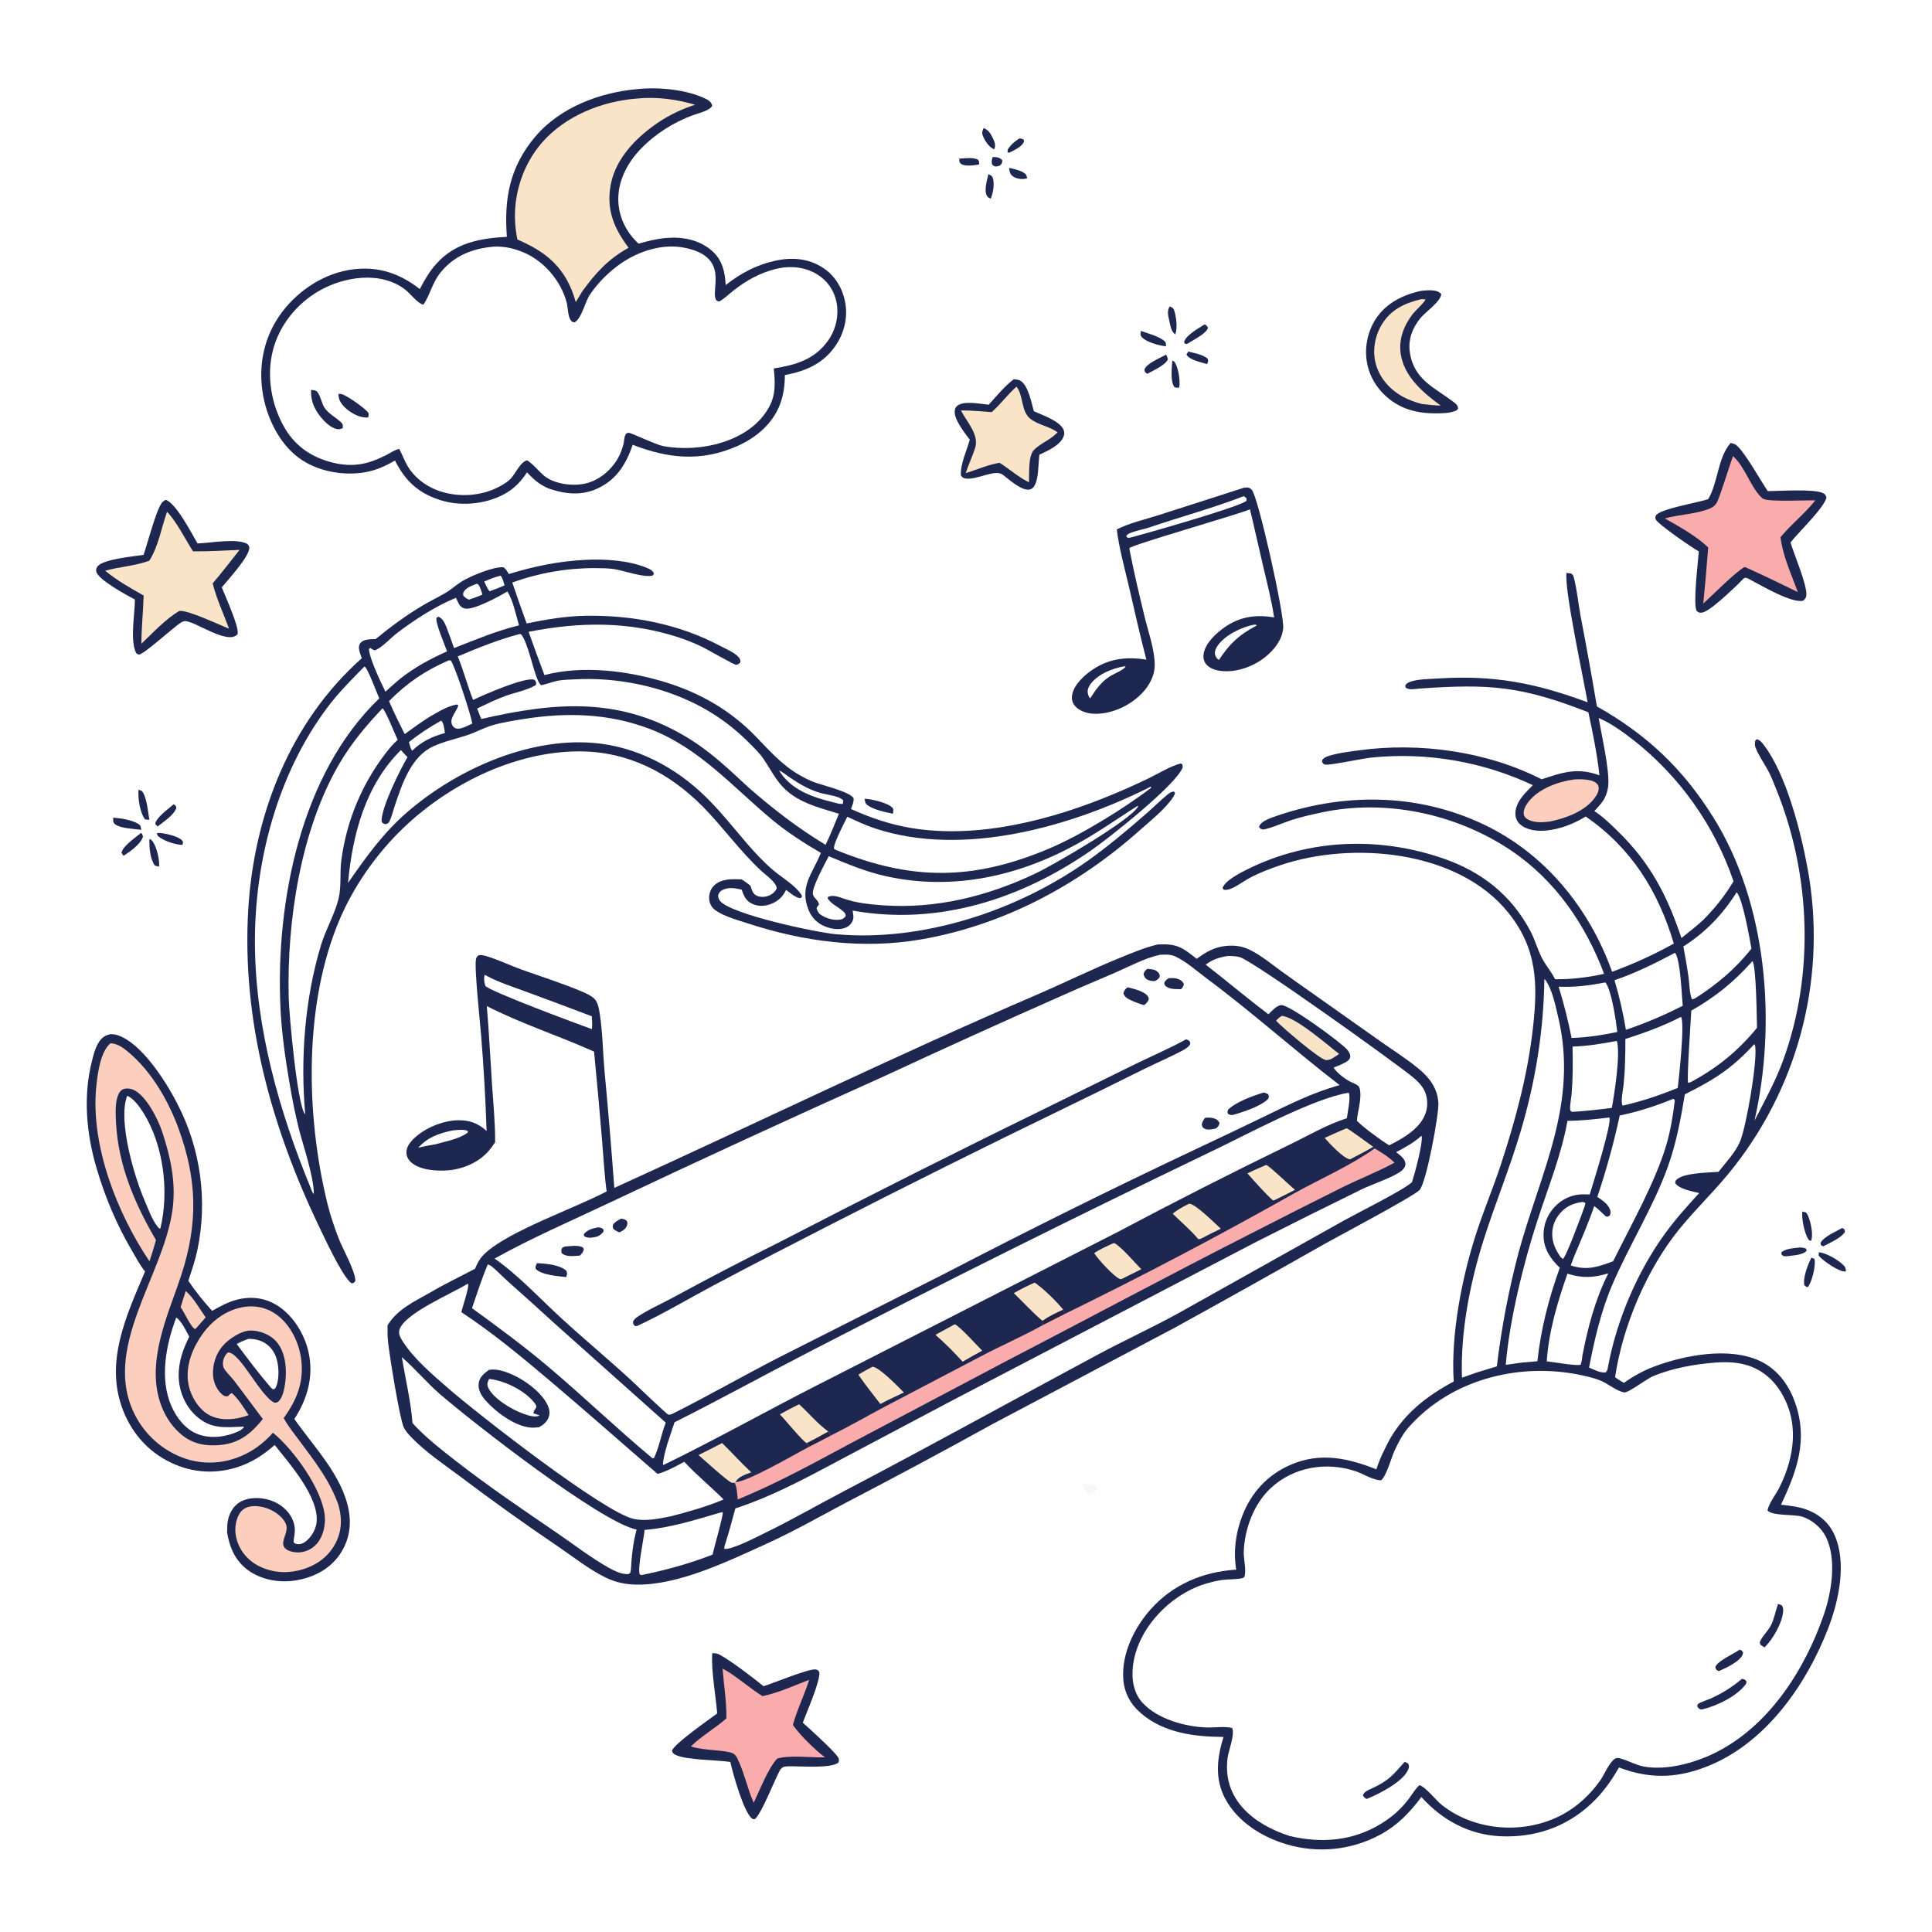 <svg version="1.1" xmlns="http://www.w3.org/2000/svg" style="display: block;" viewBox="0 0 2048 2048" width="1024" height="1024">
<path transform="translate(0,0)" fill="rgb(255,254,254)" d="M 0 0 L 2048 0 L 2048 2048 L 0 2048 L 0 0 z"/>
<path transform="translate(0,0)" fill="rgb(29,39,80)" d="M 1660.62 607.293 L 1665.5 607.945 C 1667.44 609.45 1667.68 609.828 1668.33 612.289 C 1671.75 625.3 1673.03 639.592 1675.47 652.884 C 1681.59 684.791 1687.36 716.767 1692.78 748.803 C 1745.84 778.828 1783.65 814.528 1815.98 866.091 C 1873.34 957.585 1883.48 1084.13 1859.85 1187.88 C 1870.73 1166.85 1881.99 1146.4 1890.15 1124.08 C 1923.55 1032.72 1919.51 927.128 1883.12 837.203 C 1880.36 830.362 1877.72 823.208 1874.19 816.723 C 1869.93 808.912 1864.3 801.025 1861.07 792.765 C 1860.39 791.044 1860.12 789.472 1860.31 787.613 C 1860.53 785.365 1860.37 785.11 1862.18 783.621 C 1865.64 784.214 1868.16 787.667 1870.15 790.294 C 1893.49 821.108 1909.01 881.65 1915.97 919.812 C 1936.78 1031.56 1908.56 1146.86 1838.51 1236.37 C 1820.49 1259.72 1798.84 1279.92 1780.24 1302.8 C 1745.75 1345.22 1720.07 1405.63 1712.05 1459.88 C 1714.95 1462.17 1718.24 1464 1721.39 1465.92 C 1731.61 1458.7 1741.91 1452.92 1753.66 1448.53 C 1785.71 1436.55 1833.04 1427.44 1865.49 1442.66 C 1884.13 1451.41 1896.08 1467.68 1902.84 1486.74 C 1916.8 1526.05 1905.03 1559.03 1887.89 1595.05 C 1896.96 1596.1 1905.81 1596.96 1914.48 1600.04 C 1927.84 1604.77 1938.51 1613.65 1944.44 1626.64 C 1957.98 1656.3 1949.21 1696.81 1938.06 1725.77 C 1915.53 1784.3 1874.13 1844.27 1815.25 1870.12 C 1781.54 1884.92 1750.43 1886.79 1716.22 1873.56 C 1707.93 1888.05 1698.65 1900.96 1686.38 1912.36 C 1660.02 1936.86 1626.9 1948.06 1591.06 1946.52 C 1557.37 1945.07 1529.08 1929.59 1506.68 1904.93 C 1494.48 1921.36 1481.38 1934.94 1463.21 1944.76 C 1432.59 1961.35 1396.59 1964.99 1363.27 1954.86 C 1337.26 1947.08 1311.65 1931 1298.64 1906.41 C 1287.44 1885.24 1290.18 1863.22 1296.96 1841.23 C 1266.19 1841.05 1233.97 1837.06 1209.61 1816.25 C 1198.4 1806.66 1191.67 1794.43 1190.7 1779.56 C 1188.97 1753 1202.16 1725.85 1219.39 1706.36 C 1243.07 1679.55 1275.17 1666.09 1310.44 1663.9 C 1307.3 1644.61 1309.73 1625.62 1316.66 1607.4 C 1326.16 1582.45 1343.45 1563.43 1368.06 1552.75 C 1399.34 1539.17 1428.65 1545.52 1459.02 1557.55 C 1462.42 1546.54 1467.62 1536.4 1472.91 1526.22 C 1488.85 1498.05 1512.9 1479.49 1541.03 1464.44 C 1537.72 1414.74 1549.81 1353.54 1565.16 1306.54 C 1573.15 1282.08 1583.18 1258.29 1591.2 1233.82 C 1606.71 1186.51 1619.37 1139.4 1624.97 1089.84 C 1630.26 1043.06 1629.64 1005.72 1598.82 967.409 C 1545.45 901.081 1433.46 891.494 1357.6 917.027 C 1346.33 920.817 1335.09 925.093 1324.6 930.703 C 1317.96 934.251 1311.62 939.396 1304.63 942.121 C 1301.98 943.155 1299.99 943.508 1297.18 943.19 L 1295.99 941.236 C 1298.77 933.199 1315.71 924.738 1323.07 921.114 C 1387.97 889.121 1462.11 886.558 1530.14 910.092 C 1570.71 924.13 1602.58 949.181 1622.58 987.609 C 1627.28 996.634 1629.93 1006.62 1634.56 1015.63 C 1638.58 1023.44 1644.5 1029.95 1648.44 1038.03 C 1666.08 1038.22 1683.21 1036.09 1700.42 1032.32 C 1680.89 980.193 1648.68 933.14 1602.05 901.723 C 1544.21 862.754 1469.21 846.53 1400.52 861.308 C 1389.67 863.644 1378.76 866.073 1368.21 869.564 C 1358.66 872.726 1348.82 877.508 1338.98 879.391 C 1336.6 878.577 1336 878.925 1334.7 876.658 C 1334.9 876.069 1334.99 875.431 1335.3 874.891 C 1337.53 870.983 1344.21 868.118 1348.2 866.68 C 1421.81 840.146 1501.57 840.051 1572.99 874.053 C 1638.11 905.053 1684.86 962.943 1708.91 1030.1 C 1731.47 1021.89 1753.34 1011.9 1774.31 1000.21 C 1757.75 944.463 1729.22 898.921 1680.96 865.537 C 1667.94 873.459 1653.35 879.223 1638.04 880.496 C 1629.12 881.238 1617.97 879.91 1611.1 873.571 C 1608.15 870.848 1606.55 867.195 1606.4 863.194 C 1605.93 850.505 1616.74 840.555 1624.87 832.299 C 1571.72 807.32 1512.8 797.189 1454.36 802.982 C 1443.52 804.082 1411.94 811.06 1405.21 810.56 C 1402.9 810.388 1402.7 809.303 1401.41 807.697 L 1401.66 805.572 C 1403.2 803.754 1404.72 802.675 1406.94 801.878 C 1417.04 798.264 1429.84 796.856 1440.52 795.395 C 1504.91 786.588 1576.15 796.454 1634.21 826.101 C 1656.49 818.652 1672.44 813.339 1695.47 821.891 C 1693.08 799.628 1688.47 776.923 1683.73 755.04 C 1612.38 727.136 1578.87 724.643 1503.7 729.994 C 1498.99 730.329 1493.47 731.803 1489.84 728.676 L 1489.71 726.359 C 1490.9 724.857 1491.74 724.106 1493.53 723.306 C 1501.58 719.701 1515.5 719.821 1524.48 719.23 C 1583.19 715.364 1628.01 724.036 1682.93 744.489 C 1678.97 720.988 1657.8 623.538 1660.62 607.293 z"/>
<path transform="translate(0,0)" fill="rgb(255,254,254)" d="M 1817.6 1444.42 C 1827.09 1443.69 1836.72 1443.72 1846.07 1445.65 C 1863.48 1449.26 1877.23 1459.25 1886.79 1474.06 C 1907.65 1506.37 1902.71 1543.41 1886.4 1576.5 C 1882.64 1584.12 1875.32 1592.95 1873.59 1601.07 C 1878.3 1607.14 1901.91 1605.06 1910.32 1607.69 C 1920.72 1610.95 1930.81 1619.55 1935.57 1629.23 C 1947.23 1652.93 1941.58 1687.7 1933.36 1711.6 C 1913 1770.76 1874.33 1830.9 1816.59 1858.8 C 1795.17 1869.14 1766.61 1876.85 1742.7 1872.65 C 1734.81 1871.27 1727.06 1866.88 1719.38 1864.52 C 1717.11 1863.82 1714.11 1862.92 1711.93 1864.29 C 1705.87 1868.11 1700.6 1881.25 1696.35 1887.3 C 1686.07 1901.91 1672.36 1914.8 1656.61 1923.33 C 1616.88 1944.88 1564.28 1941.5 1528.63 1913.54 C 1522.4 1908.65 1511.28 1894.29 1504.75 1892.32 C 1500.44 1896 1497.3 1901.56 1493.93 1906.1 C 1485.7 1917.19 1476.24 1925.68 1464.48 1932.94 C 1434.22 1951.6 1401.05 1954.24 1366.96 1946.21 C 1328.84 1933.92 1295.52 1907.28 1301.3 1863.4 C 1302.34 1855.49 1309.4 1838.23 1306.02 1831.67 C 1297.85 1829.81 1288.12 1831.39 1279.69 1831.19 C 1256.95 1830.68 1227.14 1822.39 1211.25 1805.15 C 1202.81 1795.99 1200.08 1783.98 1200.53 1771.83 C 1202.1 1730.15 1238.26 1691.37 1276.86 1679.19 C 1282.91 1677.28 1289.48 1675.68 1295.77 1674.79 C 1300.69 1674.08 1314.22 1674.25 1317.85 1672.57 C 1318.42 1672.31 1318.77 1671.72 1319.23 1671.29 C 1321.32 1663.91 1318.2 1653.02 1318.45 1644.99 C 1319.2 1620.79 1329.2 1593.93 1347.24 1577.27 C 1371.47 1554.89 1406.12 1549.23 1437 1559.57 C 1445.35 1562.37 1455.08 1568.89 1463.87 1569.21 C 1469.41 1565.53 1475.07 1544.64 1478.34 1537.61 C 1482.08 1529.55 1486.82 1520.33 1492.67 1513.62 C 1539.08 1460.45 1615.27 1442.67 1682.38 1459.12 C 1687.85 1460.46 1693.34 1461.87 1698.45 1464.3 C 1705.25 1467.55 1714.6 1474.92 1721.8 1476.03 C 1725.92 1476.66 1745.82 1461.54 1752.03 1458.93 C 1772.39 1450.35 1795.7 1446.24 1817.6 1444.42 z"/>
<path transform="translate(0,0)" fill="rgb(29,39,80)" d="M 1489.06 1867.54 L 1492.68 1869.44 C 1493.69 1871.96 1493.93 1872.56 1492.94 1875.28 C 1488.11 1888.54 1461.02 1902.15 1448.63 1906.96 C 1446.32 1905.61 1446 1905.33 1444.7 1903 C 1446.39 1898.71 1451.36 1897.21 1455.34 1895.3 C 1472.83 1886.93 1476.66 1881.53 1489.06 1867.54 z"/>
<path transform="translate(0,0)" fill="rgb(29,39,80)" d="M 1846.48 1779.64 C 1849.37 1780.24 1849.55 1780.14 1851.4 1782.4 L 1850.94 1784.9 C 1841.49 1797.93 1820.48 1808.05 1805.18 1811.83 C 1804.55 1811.91 1803.93 1812.09 1803.29 1812.07 C 1801.06 1811.98 1800.32 1810.43 1799.15 1808.86 C 1799.36 1808.07 1799.28 1807.13 1799.78 1806.49 C 1800.94 1804.97 1811.58 1801.32 1813.73 1800.34 C 1825.58 1795.04 1836.61 1788.07 1846.48 1779.64 z"/>
<path transform="translate(0,0)" fill="rgb(29,39,80)" d="M 1884.78 1700.28 C 1886.12 1700.65 1887.44 1701.2 1888.74 1701.68 C 1890 1703.94 1890.37 1704.71 1890.25 1707.39 C 1889.69 1719.93 1879.22 1737.85 1870.46 1746.32 L 1866.32 1743.68 C 1865.46 1741.67 1865.11 1741.4 1866.09 1739.3 C 1868.72 1733.66 1874.03 1728.96 1877.02 1723.39 C 1880.63 1716.65 1882.16 1707.6 1884.78 1700.28 z"/>
<path transform="translate(0,0)" fill="rgb(29,39,80)" d="M 1844 1748.74 C 1846.3 1749.48 1846.35 1749.58 1847.73 1751.58 C 1847.58 1752.68 1847.55 1753.48 1847.03 1754.54 C 1843.59 1761.63 1829.36 1768.27 1822.26 1771.37 C 1821.86 1771.26 1821.44 1771.22 1821.07 1771.04 C 1818.92 1769.96 1818.82 1769.07 1818.32 1766.94 C 1821.23 1760.27 1837.63 1753.36 1844 1748.74 z"/>
<path transform="translate(0,0)" fill="rgb(255,254,254)" d="M 1694.67 761.241 C 1695.6 761.519 1695.86 761.568 1696.87 762.034 C 1709.09 767.706 1721.1 776.447 1731.68 784.648 C 1780.69 823.218 1817.48 875.161 1837.6 934.196 C 1828.38 949.617 1818.07 962.501 1805.43 975.261 C 1798.03 981.981 1790.25 988.15 1782.41 994.345 C 1767.04 948.76 1749.31 914.51 1714.53 880.724 C 1707.04 873.446 1698.89 865.39 1690.06 859.814 C 1693.03 856.503 1696.26 853.224 1698.8 849.575 C 1702.24 844.66 1704.31 838.505 1704.82 832.557 C 1706.25 816.081 1697.68 778.949 1694.67 761.241 z"/>
<path transform="translate(0,0)" fill="rgb(255,254,254)" d="M 1637.11 1037.67 C 1637.46 1038.07 1637.86 1038.43 1638.17 1038.85 C 1645.52 1048.84 1648.78 1065.82 1651.61 1077.59 C 1673.62 1169.31 1633.08 1242.33 1609.81 1327.51 C 1599.32 1367.23 1591.6 1407.63 1586.71 1448.42 L 1565.6 1454.81 L 1549.74 1460.43 C 1548.02 1412.09 1558.25 1359.76 1572.85 1313.86 C 1585.07 1275.48 1600.38 1238.27 1611.88 1199.56 C 1627.68 1146.34 1636.3 1093.19 1637.11 1037.67 z"/>
<path transform="translate(0,0)" fill="rgb(255,254,254)" d="M 1859.58 1106.88 C 1860.22 1107.57 1860.44 1108.42 1860.59 1109.35 C 1863.06 1125.01 1851.04 1195.38 1844.25 1210.68 C 1839.23 1221.99 1829.26 1232.5 1821.68 1242.21 C 1810.76 1242.99 1786.76 1243.29 1778.37 1249.58 C 1776.17 1251.23 1776 1251.62 1775.78 1254.16 C 1780.14 1260.57 1794.03 1262.99 1801.21 1264.66 C 1788.68 1278.44 1776.23 1292.17 1765.27 1307.26 C 1735.74 1347.86 1714.03 1398.7 1704.71 1448.05 C 1704.12 1450.95 1704.22 1452.65 1702.09 1454.77 C 1696.26 1455.6 1689.84 1451.85 1684.46 1449.67 C 1690.23 1419.75 1697.23 1389.55 1709.28 1361.48 C 1727.04 1320.13 1752.5 1279.57 1767.69 1237.62 C 1776.87 1212.3 1781.62 1186.49 1786.02 1160.01 C 1817.22 1144.45 1835.6 1132.88 1859.58 1106.88 z"/>
<path transform="translate(0,0)" fill="rgb(255,254,254)" d="M 1773.49 1164.88 C 1774.89 1165.18 1774.15 1164.83 1775.39 1166.44 C 1773.45 1182.35 1770.88 1198.47 1766.33 1213.86 C 1754.72 1253.14 1728.37 1299.73 1709.95 1337.02 C 1693.81 1342.9 1682.28 1347.12 1665.09 1341.43 C 1666.37 1337.5 1668.05 1333.62 1669.53 1329.75 C 1676.7 1312.76 1683.98 1295.92 1689.97 1278.46 C 1694.38 1281.67 1698.24 1285.85 1702.3 1289.51 C 1704.76 1289.84 1704.61 1289.77 1706.61 1288.25 C 1707.15 1286.64 1707.49 1285.47 1707.14 1283.74 C 1705.83 1277.19 1698.45 1272.11 1693.23 1268.81 C 1702.77 1240.16 1710.65 1212.01 1716.98 1182.46 C 1736.6 1178.42 1754.96 1172.5 1773.49 1164.88 z"/>
<path transform="translate(0,0)" fill="rgb(255,254,254)" d="M 1706.05 1184.56 C 1708.91 1190.27 1688.58 1255.2 1685.18 1266.15 C 1682.67 1266.08 1680.16 1266.05 1677.65 1266.05 C 1666.4 1266.12 1655.8 1271.05 1648.1 1279.21 C 1640.09 1287.61 1635.81 1298.89 1636.24 1310.49 C 1636.73 1324.62 1643.7 1334.48 1653.47 1343.9 C 1641.78 1376.11 1633.36 1408.89 1629.69 1443 L 1613.76 1444.33 C 1607.89 1445.07 1602.03 1445.93 1596.17 1446.75 C 1600.07 1399.57 1614.96 1339.04 1629.65 1293.98 C 1641.02 1259.06 1655.06 1224.35 1661.6 1188.11 C 1676.47 1188.07 1691.31 1186.37 1706.05 1184.56 z"/>
<path transform="translate(0,0)" fill="rgb(255,254,254)" d="M 1857.68 1018.8 C 1861.7 1023.82 1862.24 1079.53 1862.49 1089.52 C 1842.18 1114.33 1820.36 1131.97 1792.19 1147.13 L 1789.5 1147.92 C 1787.83 1145.05 1792.42 1081.04 1792.82 1071.32 C 1818.03 1057.06 1838.58 1040.45 1857.68 1018.8 z"/>
<path transform="translate(0,0)" fill="rgb(255,254,254)" d="M 1781.83 1077.94 C 1781.89 1077.99 1781.96 1078.03 1782 1078.09 C 1786.15 1084.32 1779.73 1142.79 1778.46 1153.28 C 1759.5 1160.9 1740.2 1167.51 1720.23 1171.96 L 1719.72 1171.56 C 1717.98 1166.24 1720.55 1155.34 1721.13 1149.5 C 1722.74 1133.41 1722.96 1117.53 1722.97 1101.38 C 1743.23 1094.77 1762.88 1087.84 1781.83 1077.94 z"/>
<path transform="translate(0,0)" fill="rgb(255,254,254)" d="M 1840.92 945.822 C 1847.49 952.955 1854.62 994.886 1856.62 1005.53 C 1840.17 1026.55 1820.41 1043.18 1798.02 1057.56 C 1796.27 1058.66 1795.63 1059 1793.53 1059.37 C 1790.83 1052.54 1790.86 1042.23 1789.79 1034.85 C 1788.28 1024.31 1786.33 1013.81 1784.44 1003.32 C 1807.9 988.383 1826.15 969.292 1840.92 945.822 z"/>
<path transform="translate(0,0)" fill="rgb(255,254,254)" d="M 1775.36 1010.12 L 1775.82 1010.3 C 1781.48 1018.35 1782.57 1054.52 1783.82 1066.09 C 1764.13 1076.26 1744.49 1084.45 1723.54 1091.68 C 1720.6 1073.66 1716.6 1056.58 1711.45 1039.06 C 1733.6 1031.61 1754.72 1021 1775.36 1010.12 z"/>
<path transform="translate(0,0)" fill="rgb(255,254,254)" d="M 1661.53 1350.14 C 1677.45 1355.16 1689.12 1354.54 1704.91 1349.78 C 1690.89 1377.58 1683.25 1406.81 1677.38 1437.24 C 1677.09 1440.58 1676.63 1443.41 1675.6 1446.61 C 1671.76 1448.31 1645.74 1443.72 1639.62 1443.05 C 1641.78 1410.89 1651.05 1380.41 1661.53 1350.14 z"/>
<path transform="translate(0,0)" fill="rgb(255,254,254)" d="M 1713.95 1103.4 C 1717.96 1117.04 1711.43 1158.99 1708.63 1174.41 C 1694.51 1176.26 1680.47 1177.8 1666.25 1178.64 C 1666.13 1178.58 1665.98 1178.55 1665.89 1178.46 C 1665.45 1178.02 1664.9 1177.63 1664.66 1177.05 C 1663.57 1174.41 1665.68 1163.27 1665.97 1159.8 C 1667.35 1142.91 1667.35 1126.35 1666.94 1109.42 C 1683.01 1108.94 1698.21 1106.35 1713.95 1103.4 z"/>
<path transform="translate(0,0)" fill="rgb(255,254,254)" d="M 1701.79 1041.41 C 1708.37 1049.46 1713.2 1083.23 1714.39 1093.95 C 1698.25 1097.31 1682.47 1099.78 1665.96 1100.28 C 1662.22 1081.79 1657.8 1063.96 1652.21 1045.94 C 1669.48 1046.7 1684.9 1044.65 1701.79 1041.41 z"/>
<path transform="translate(0,0)" fill="rgb(252,206,189)" d="M 1668.4 826.313 C 1674 825.67 1685.45 826.057 1690.37 828.877 C 1692.39 830.038 1694.09 831.607 1694.51 833.978 C 1695.18 837.752 1693.66 841.046 1691.62 844.148 C 1681.39 859.681 1660.38 867.172 1643.06 870.833 C 1635.6 871.813 1626.77 872.419 1619.87 868.798 C 1617.66 867.638 1615.69 865.863 1615.27 863.284 C 1614.52 858.719 1617.35 853.78 1619.99 850.292 C 1630.73 836.106 1651.37 828.66 1668.4 826.313 z"/>
<path transform="translate(0,0)" fill="rgb(255,254,254)" d="M 1677.34 1274.19 C 1679.68 1274.43 1678.58 1274.05 1680.62 1275.36 C 1680.34 1276.65 1680.08 1277.9 1679.65 1279.15 C 1677.3 1285.82 1660.1 1332.89 1656.67 1334.55 L 1654.23 1332.43 C 1650.03 1326.33 1646.82 1320.36 1645.76 1312.88 C 1644.43 1303.98 1646.82 1294.91 1652.36 1287.82 C 1658.86 1279.38 1667.01 1275.42 1677.34 1274.19 z"/>
<path transform="translate(0,0)" fill="rgb(29,39,80)" d="M 1227.33 1001.16 C 1247.46 1000.1 1253.38 1004.29 1268.57 1016.39 C 1278.25 1009.13 1287.54 1003.83 1299.9 1002.7 C 1308.94 1001.88 1316.75 1002.9 1324.96 1006.93 C 1336.8 1012.75 1347.17 1021.45 1357.82 1029.19 C 1370 1037.96 1382.25 1046.66 1394.56 1055.26 L 1463.79 1104.21 C 1477.26 1113.69 1491.67 1122.79 1504.31 1133.31 C 1515.61 1142.72 1523.72 1153.74 1524.74 1168.93 C 1525.53 1180.7 1511.92 1254.23 1504.73 1261.56 C 1497.99 1268.41 1418.47 1310.58 1404.53 1318.37 C 1351.65 1348.41 1298.57 1378.09 1245.29 1407.41 L 1052.43 1509.41 C 1000.78 1537.93 948.792 1565.82 896.464 1593.07 C 868.745 1607.71 841.154 1623.47 812.595 1636.42 C 772.046 1654.8 719.443 1680.45 674.675 1679.77 C 663.369 1679.6 652.837 1677.45 642.62 1672.56 C 625.106 1664.16 607.9 1650.5 591.796 1639.53 C 556.505 1615.65 521.843 1590.85 487.843 1565.17 C 470.459 1552.19 451.119 1539.3 436.079 1523.6 C 433.028 1520.42 429.364 1516.46 427.723 1512.36 C 423.22 1501.1 413.199 1438.68 411.472 1423.45 C 410.768 1417.24 410.703 1411.11 410.801 1404.87 C 421.257 1387.87 438.928 1379.78 455.733 1370.31 C 471.274 1361.05 487.62 1353.39 503.573 1344.89 C 506.366 1337.94 509.247 1333.15 514.77 1328.09 C 540.528 1304.51 608.634 1281.07 643.052 1262.96 C 640.608 1244.64 639.669 1226.03 638.14 1207.62 C 635.542 1176.64 632.74 1145.68 629.735 1114.75 C 592.302 1097.9 552.558 1085.21 516.025 1066.48 C 518.38 1094.15 519.769 1121.96 521.566 1149.68 C 522.883 1169.99 525.035 1190.51 524.865 1210.86 C 522.952 1213.62 521.015 1216.41 518.884 1219.02 C 508.312 1231.93 491.06 1239.34 474.663 1240.64 C 462.834 1241.58 445.02 1240.37 435.869 1232.14 C 432.903 1229.47 430.907 1225.91 430.825 1221.86 C 430.723 1216.85 433.541 1212.37 436.834 1208.81 C 448.027 1196.71 468.204 1188.05 484.61 1187.53 C 497.18 1187.13 506.635 1190.48 515.806 1198.87 C 514.714 1165.23 512.792 1131.63 510.044 1098.09 C 509.087 1085.14 502.554 1025.31 504.597 1016.68 C 505.189 1014.18 505.804 1013.78 507.744 1012.4 C 510.846 1012.27 513.354 1012.86 516.32 1013.76 C 528.789 1017.55 540.867 1023.49 553.162 1027.9 C 574.684 1035.61 596.895 1042.55 617.918 1051.54 C 621.967 1053.28 626.22 1055.32 629.577 1058.2 C 633.669 1061.71 634.898 1069.17 635.703 1074.23 C 638.796 1093.69 639.006 1114.48 640.706 1134.21 C 644.63 1175.84 648.131 1217.52 651.208 1259.22 C 800.334 1191.39 947.853 1119.54 1098.35 1054.75 C 1128.25 1041.88 1157.27 1027.48 1187.48 1015.22 C 1200.58 1009.91 1213.52 1004.37 1227.33 1001.16 z"/>
<path transform="translate(0,0)" fill="rgb(255,254,254)" d="M 1229.37 1012.16 C 1234.78 1011.82 1240.48 1011.43 1245.55 1013.74 C 1257.29 1019.1 1268.85 1029.51 1279.23 1037.24 C 1327.52 1073.18 1372.39 1113.59 1420.07 1150.27 C 1391.69 1157.98 1365.45 1171.31 1339.08 1184.09 C 1316.18 1195.16 1293.22 1206.1 1270.2 1216.92 C 1179.54 1259.67 1089.72 1304.18 1000.8 1350.42 L 823.513 1440.03 C 786.573 1459.13 750.426 1479.81 713.276 1498.47 C 712.639 1498.75 711.741 1499.17 711.088 1499.33 C 711.063 1499.34 708.798 1499.72 708.598 1499.66 C 706.446 1499.02 673.596 1467.3 669.156 1463.21 C 644.79 1440.79 619.275 1419.66 594.901 1397.25 C 572.012 1376.21 549.716 1351.97 524.277 1334.13 C 563.815 1312.07 604.718 1294.54 645.545 1275.18 C 741.949 1229.63 838.799 1185.03 936.082 1141.38 C 1000.25 1111.56 1064.69 1082.36 1129.42 1053.78 C 1147.15 1045.83 1165.09 1038.49 1182.88 1030.71 C 1198.15 1024.03 1213.01 1015.85 1229.37 1012.16 z"/>
<path transform="translate(0,0)" fill="rgb(29,39,80)" d="M 1257.32 1101.7 C 1258.41 1101.98 1259.45 1102.66 1260.45 1103.17 C 1261.73 1105.09 1261.86 1104.6 1261.53 1107.13 C 1259.25 1110.59 1255.68 1112.48 1252.08 1114.36 C 1239.29 1121 1225.97 1126.77 1213.01 1133.1 C 1183.76 1147.68 1154.43 1162.1 1125.02 1176.35 C 1043.8 1215.7 963.021 1255.93 882.687 1297.04 C 840.29 1318.8 797.658 1340.55 755.613 1362.98 C 729.037 1377.16 702.629 1392.96 675.328 1405.63 L 673.149 1405.62 C 671.237 1403.73 671.271 1403.71 671 1401.03 C 672.207 1398.6 673.684 1397.29 675.891 1395.81 C 687.538 1387.98 701.62 1381.87 714.039 1375.11 C 750.568 1355.24 787.457 1336.04 824.687 1317.52 C 921.661 1267.32 1019.23 1218.26 1117.36 1170.37 L 1203.55 1127.92 C 1221.46 1119.22 1239.88 1111.34 1257.32 1101.7 z"/>
<path transform="translate(0,0)" fill="rgb(29,39,80)" d="M 1339.73 1158.09 C 1341.64 1158.56 1342.69 1159.06 1344.37 1160.01 C 1345.26 1162.29 1345.22 1162.32 1344.47 1164.66 C 1336.9 1172.7 1316.97 1179.14 1306.25 1182.03 C 1304.3 1181.88 1303.53 1181.64 1301.8 1180.89 C 1300.93 1178.68 1301.06 1178.64 1301.82 1176.36 C 1309.9 1168.14 1328.64 1161.36 1339.73 1158.09 z"/>
<path transform="translate(0,0)" fill="rgb(29,39,80)" d="M 569.389 1338.95 C 578.78 1339.6 592.934 1340.54 600.189 1346.88 C 601.648 1350.13 601.143 1350.47 600.169 1353.76 C 591.316 1352.73 574.311 1351.67 567.85 1345.1 C 567.309 1342.09 568.001 1341.58 569.389 1338.95 z"/>
<path transform="translate(0,0)" fill="rgb(29,39,80)" d="M 1195.13 1046.57 C 1200.65 1047.66 1208.32 1049.86 1213.11 1052.79 C 1215.68 1054.35 1217.18 1055.89 1217.85 1058.91 C 1216.73 1062.33 1215.49 1063.11 1212.89 1065.51 C 1207.7 1064.12 1201.88 1061.85 1197.09 1059.46 C 1194.1 1057.96 1191.94 1056.24 1190.86 1053 C 1191.66 1049.58 1192.68 1048.99 1195.13 1046.57 z"/>
<path transform="translate(0,0)" fill="rgb(29,39,80)" d="M 598.585 1321.4 C 604.06 1321.05 611.406 1319.78 616.583 1321.72 C 618.241 1322.34 618.106 1322.83 618.85 1324.28 C 618.166 1327.44 616.803 1328.79 614.639 1331.01 C 608.204 1331.25 600.473 1332.86 595.364 1328.34 C 595.005 1326.64 594.788 1325.74 595.34 1324.03 C 595.901 1322.29 597.063 1322.21 598.585 1321.4 z"/>
<path transform="translate(0,0)" fill="rgb(29,39,80)" d="M 1238.69 1037 C 1241.72 1036.79 1244.68 1036.53 1247.64 1037.4 C 1251.16 1038.44 1253.17 1039.75 1254.97 1042.95 C 1254.48 1045.81 1253.87 1046.32 1251.96 1048.58 C 1247.35 1048.45 1241.31 1048.85 1237.24 1046.37 C 1234.89 1044.93 1234.65 1044.56 1234.06 1042.06 C 1235.31 1039.3 1236.31 1038.79 1238.69 1037 z"/>
<path transform="translate(0,0)" fill="rgb(29,39,80)" d="M 1277.48 1184.88 C 1280.72 1184.64 1283.69 1184.54 1286.83 1185.52 C 1289.91 1186.48 1291.35 1187.66 1292.78 1190.5 C 1291.95 1193.58 1291.41 1193.96 1289.07 1196.19 C 1285.61 1196.88 1280.86 1198.17 1277.47 1196.68 C 1274.84 1195.52 1274.66 1194.75 1273.89 1192.23 C 1274.42 1189.07 1275.63 1187.38 1277.48 1184.88 z"/>
<path transform="translate(0,0)" fill="rgb(29,39,80)" d="M 1216.03 1027.1 C 1219.75 1027.2 1224.12 1027.4 1227 1030.11 C 1229.18 1032.15 1229.25 1032.67 1229.39 1035.47 C 1227.74 1038.17 1226.78 1038.5 1224.07 1040 C 1221.3 1039.94 1218.84 1039.87 1216.32 1038.47 C 1213.78 1037.05 1212.95 1035.33 1212.14 1032.69 C 1213.27 1029.7 1213.6 1029.16 1216.03 1027.1 z"/>
<path transform="translate(0,0)" fill="rgb(29,39,80)" d="M 633.425 1301.07 C 633.879 1301.08 634.338 1301.03 634.786 1301.1 C 637.261 1301.48 638.266 1301.72 639.898 1303.59 L 639.527 1305.88 C 635.241 1310.84 632.499 1311.25 626.195 1312.04 C 623.18 1311.98 621.451 1311.89 618.991 1310.11 L 619.075 1308 C 623.134 1303.39 627.733 1302.45 633.425 1301.07 z"/>
<path transform="translate(0,0)" fill="rgb(29,39,80)" d="M 658.307 1291.87 C 661.172 1292.21 662.344 1292.31 664.576 1294.33 C 665.152 1296.56 665.402 1297.21 664.479 1299.44 C 662.98 1303.06 660.007 1304.77 656.609 1306.33 C 654.109 1305.42 652.495 1304.46 650.391 1302.9 C 649.305 1300.41 649.314 1300.38 650.039 1297.76 C 652.518 1294.9 654.958 1293.58 658.307 1291.87 z"/>
<path transform="translate(0,0)" fill="rgb(255,254,254)" d="M 1429.71 1158.32 C 1432.18 1162.93 1428.37 1179.7 1427.71 1185.43 C 1406.51 1191.99 1385.93 1204.32 1365.91 1213.9 C 1305.16 1243.43 1244.93 1274.04 1185.27 1305.71 L 865.534 1468.72 C 811.262 1496.43 758.043 1526.29 703.288 1552.97 L 702.649 1551.85 C 704.37 1537.13 710.499 1521.76 715.015 1507.68 C 763.99 1483.06 812.106 1456.56 860.862 1431.46 C 1000.79 1359.25 1141.74 1289.02 1283.66 1220.81 C 1319.95 1203.69 1391.92 1164.2 1429.71 1158.32 z"/>
<path transform="translate(0,0)" fill="rgb(255,254,254)" d="M 495.69 1360.85 L 496.252 1361.34 C 497.248 1365.49 490.227 1385.16 489.079 1390.95 C 522.384 1412.92 552.709 1438.14 583.13 1463.85 C 621.508 1496.28 659.033 1529.58 697.06 1562.41 C 707.087 1559.63 716.236 1554.44 725.336 1549.52 C 738.38 1563.73 753.483 1575.79 767.017 1589.49 C 749.214 1597.1 729.959 1602.42 711.255 1607.3 C 698.292 1609.87 684.845 1612.91 671.665 1610.08 C 640.138 1603.31 505.752 1498.36 475.301 1471.81 C 458.445 1457.12 438.681 1440.45 426.661 1421.56 C 424.506 1418.18 422.215 1413.92 423.366 1409.79 C 428.212 1392.41 479.273 1371.15 495.69 1360.85 z"/>
<path transform="translate(0,0)" fill="rgb(29,39,80)" d="M 518.313 1452.1 C 521.914 1451.6 525.572 1451.71 529.137 1452.43 C 546.392 1456.04 568.776 1470.48 578.274 1485.44 C 581.038 1489.79 583.418 1495.47 582.102 1500.71 C 580.631 1506.56 576.496 1510.13 571.41 1512.89 C 568.585 1513.17 565.7 1513.49 562.86 1513.3 C 545.798 1512.14 524.797 1496.33 514.103 1483.79 C 509.909 1478.87 506.625 1473.07 507.442 1466.4 C 508.262 1459.69 513.229 1455.85 518.313 1452.1 z"/>
<path transform="translate(0,0)" fill="rgb(255,254,254)" d="M 518.481 1461.72 C 533.913 1463.35 552.765 1472.41 563.572 1483.66 C 573.289 1493.78 565.628 1491.82 565.516 1498.28 C 567.302 1498.77 568.972 1499.26 570.683 1499.98 C 571.127 1500.17 571.564 1500.38 572.005 1500.57 C 566.982 1502.84 560.042 1500.48 555.022 1498.71 C 542.972 1494.46 522.42 1482.53 517.313 1470.43 C 515.848 1466.96 517.059 1464.85 518.481 1461.72 z"/>
<path transform="translate(0,0)" fill="rgb(255,254,254)" d="M 1506.7 1204.07 L 1507.05 1204.29 C 1508.38 1212.21 1499.64 1244.29 1496.77 1253.15 C 1488.6 1261.05 1438.69 1285.97 1425.02 1293.56 L 1250.06 1391.54 C 1221.75 1407.2 1192.19 1420.65 1163.67 1435.95 C 1074.39 1483.86 985.78 1532.95 896.018 1579.96 C 867.771 1594.75 840.074 1610.77 811.403 1624.73 C 803.758 1628.45 774.596 1643.75 767.614 1641.75 L 768.142 1638.71 C 772.249 1625.55 776.039 1612.29 779.51 1598.95 C 821.379 1585.43 860.958 1563.15 899.701 1542.66 L 1009.73 1484.37 L 1333.02 1315.74 C 1369.78 1297.12 1406.66 1278.74 1443.66 1260.6 C 1454.25 1255.5 1477.44 1247.75 1485.63 1241.16 C 1487.94 1239.3 1489.83 1236.78 1489.8 1233.67 C 1489.76 1228.41 1483.64 1224.32 1479.97 1221.28 C 1489.67 1216.23 1498.51 1211.38 1506.7 1204.07 z"/>
<path transform="translate(0,0)" fill="rgb(255,254,254)" d="M 425.946 1438.64 C 440.195 1450.92 452.285 1465.7 466.608 1478.05 C 500.454 1507.24 635.943 1613.28 674.839 1621.46 C 671.037 1635.08 669.505 1650.02 668.781 1664.11 L 668.028 1667.49 C 666.09 1668.93 665.649 1668.72 663.323 1668.54 C 657.02 1668.07 650.647 1664.88 645.193 1661.83 C 626.444 1651.32 608.513 1637.37 590.739 1625.22 C 554.381 1600.37 517.816 1575.7 483.079 1548.58 C 467.419 1536.36 450.653 1523.32 437.31 1508.59 C 435.449 1485.23 429.794 1461.76 425.946 1438.64 z"/>
<path transform="translate(0,0)" fill="rgb(250,171,172)" d="M 1457.23 1217.38 C 1464.66 1221.9 1472.06 1226.27 1478.23 1232.48 C 1460.77 1241.93 1442.01 1249.31 1424.14 1258.01 C 1392 1274.02 1359.95 1290.22 1328.01 1306.63 C 1239.52 1351.51 1152.07 1398.54 1063.99 1444.22 L 906.447 1527.46 C 865.368 1549.34 825.114 1571.9 781.951 1589.5 C 781.448 1583.55 781.396 1577.39 778.837 1571.89 L 779.593 1571.12 C 792.419 1570.92 842.886 1541.39 857.916 1533.49 C 865.574 1529.64 873.159 1525.63 880.773 1521.69 C 900.338 1511.99 919.262 1501.03 938.555 1490.81 L 1039.03 1438.15 C 1061.05 1426.47 1083.95 1416.64 1105.75 1404.48 L 1104.94 1400.1 C 1111.81 1395.27 1119.34 1391.66 1126.99 1388.26 L 1128.68 1392.85 C 1210.97 1352.65 1292.05 1310.02 1371.8 1265.02 C 1400.03 1249.4 1430.94 1236 1457.23 1217.38 z"/>
<path transform="translate(0,0)" fill="rgb(34,34,68)" d="M 1104.94 1400.1 C 1111.81 1395.27 1119.34 1391.66 1126.99 1388.26 L 1128.68 1392.85 L 1105.75 1404.48 L 1104.94 1400.1 z"/>
<path transform="translate(0,0)" fill="rgb(255,254,254)" d="M 517.039 1340.27 C 518.632 1340.82 520.083 1341.51 521.392 1342.59 C 527.51 1347.66 533.071 1353.6 539.008 1358.9 C 555.446 1373.44 571.751 1388.13 587.921 1402.96 L 705.712 1508.07 C 700.989 1520.3 698.749 1534.09 693.171 1545.79 L 691.437 1545.68 C 653.674 1514.24 618.197 1480.02 580.616 1448.32 C 554.953 1426.67 527.463 1406.49 500.326 1386.71 C 505.577 1371.24 510.783 1355.35 517.039 1340.27 z"/>
<path transform="translate(0,0)" fill="rgb(255,254,254)" d="M 1302.06 1013.32 C 1306.11 1013.44 1310.2 1013.51 1314.14 1014.57 C 1328.03 1018.29 1477.91 1125.65 1497.44 1141.65 C 1501.98 1145.37 1506.12 1149.31 1509.07 1154.44 C 1513.26 1161.73 1513.99 1171.28 1511.46 1179.24 C 1506.11 1196.05 1487.42 1206.7 1472.55 1214.1 L 1465.47 1209.47 C 1456.15 1202.78 1446.56 1196.13 1438.37 1188.06 C 1439.08 1179.02 1441.95 1170.38 1442.07 1161.24 C 1442.1 1158.36 1442.03 1152.95 1439.58 1150.9 C 1437.29 1148.98 1433.39 1147.72 1430.73 1146.31 C 1425.32 1143.42 1416.87 1137.01 1413.66 1131.69 C 1418.42 1129.78 1424.86 1127.46 1428.89 1124.34 C 1430.15 1123.36 1431.16 1121.97 1431.27 1120.36 C 1431.5 1117.24 1429.61 1114.26 1427.52 1112.05 C 1419.91 1103.95 1366.28 1064.53 1358.02 1065.44 C 1353.09 1065.99 1348 1071.93 1344.56 1075.2 C 1322.03 1058.16 1300.4 1039.91 1278.1 1022.56 C 1285.52 1016.86 1292.98 1014.66 1302.06 1013.32 z"/>
<path transform="translate(0,0)" fill="rgb(255,254,254)" d="M 764.685 1603.05 L 766.146 1603.17 C 766.803 1606.62 756.582 1641.58 755.4 1647.95 C 730.434 1657.63 706.199 1664.32 679.966 1669.63 L 678.287 1669.07 C 675.312 1663.7 682.568 1630.83 683.322 1621.76 C 710.387 1619.68 738.701 1610.66 764.685 1603.05 z"/>
<path transform="translate(0,0)" fill="rgb(255,254,254)" d="M 513.663 1033.27 L 514.506 1033.73 C 514.977 1033.98 515.453 1034.22 515.922 1034.47 C 528.733 1041.41 543.595 1045.98 557.253 1051.11 C 580.678 1059.69 604.045 1068.42 627.354 1077.31 C 627.717 1081.97 627.895 1086.28 627.483 1090.95 C 612.106 1085.48 518.831 1050.76 514.495 1045.08 C 513.102 1040.65 512.756 1037.84 513.663 1033.27 z"/>
<path transform="translate(0,0)" fill="rgb(249,228,200)" d="M 847.073 1488.58 C 857.79 1498.3 866.155 1508.81 878.044 1517.48 C 878.914 1518.89 879.724 1520.4 880.773 1521.69 C 873.159 1525.63 865.574 1529.64 857.916 1533.49 L 855.151 1529.76 C 851.44 1528.58 831.704 1504.22 826.662 1499.29 C 833.386 1495.51 840.122 1491.92 847.073 1488.58 z"/>
<path transform="translate(0,0)" fill="rgb(34,34,68)" d="M 878.044 1517.48 C 878.914 1518.89 879.724 1520.4 880.773 1521.69 C 873.159 1525.63 865.574 1529.64 857.916 1533.49 L 855.151 1529.76 C 862.862 1525.82 870.495 1521.72 878.044 1517.48 z"/>
<path transform="translate(0,0)" fill="rgb(249,228,200)" d="M 765.45 1529.7 C 775.943 1539.87 785.635 1550.75 796.367 1560.72 C 790.124 1563.2 783.049 1564.93 779.593 1571.12 L 778.837 1571.89 C 777.756 1571.83 776.645 1571.96 775.594 1571.7 C 771.924 1570.8 745.608 1546.94 740.468 1542.4 C 748.843 1538.26 757.171 1534.02 765.45 1529.7 z"/>
<path transform="translate(0,0)" fill="rgb(249,228,200)" d="M 1074.65 1370.79 C 1081.88 1366.66 1089.14 1362.99 1096.74 1359.59 C 1105.56 1365.4 1120.43 1379.95 1126.99 1388.26 C 1119.34 1391.66 1111.81 1395.27 1104.94 1400.1 C 1094.4 1391.16 1084.71 1380.36 1074.65 1370.79 z"/>
<path transform="translate(0,0)" fill="rgb(249,228,200)" d="M 1358.66 1076.85 C 1373.49 1078.02 1406.21 1106.99 1419.54 1117.22 C 1417.01 1119.11 1414.12 1120.74 1411.44 1122.44 C 1409.6 1123.23 1407.59 1123.92 1405.55 1123.7 C 1398.78 1122.98 1359.89 1089.58 1352.75 1082.16 C 1354.15 1079.84 1356.51 1078.47 1358.66 1076.85 z"/>
<path transform="translate(0,0)" fill="rgb(249,228,200)" d="M 1180.04 1317.92 L 1181.68 1317.91 C 1190.29 1323.34 1202.19 1337.72 1209.83 1345.42 L 1189.31 1355.65 C 1188.07 1355.94 1188.1 1356.15 1187 1355.74 C 1180.98 1353.51 1163.3 1334.2 1159.87 1328.33 C 1166.26 1324.1 1173.08 1321.07 1180.04 1317.92 z"/>
<path transform="translate(0,0)" fill="rgb(249,228,200)" d="M 1260.55 1275.93 C 1267.73 1276.39 1287.55 1296.64 1294.12 1302.49 C 1287.43 1305.58 1280.91 1308.97 1274.37 1312.38 C 1272.7 1313.24 1272.12 1313.43 1270.35 1313.65 C 1262.01 1303.72 1252.24 1295.65 1243.11 1286.57 C 1248.44 1282.11 1254.39 1279.03 1260.55 1275.93 z"/>
<path transform="translate(0,0)" fill="rgb(249,228,200)" d="M 924.992 1448.76 C 932.476 1449.55 951.87 1469.82 958.158 1476.09 C 952.649 1478.76 947.116 1481.38 941.559 1483.96 L 933.226 1488.27 C 925.339 1478.05 917.206 1467.94 909.925 1457.27 C 914.728 1454.06 919.889 1451.47 924.992 1448.76 z"/>
<path transform="translate(0,0)" fill="rgb(249,228,200)" d="M 1012.06 1403.8 C 1016.6 1405.17 1036.43 1426.98 1041.2 1431.8 C 1034.18 1435.51 1027.25 1439.41 1020.43 1443.49 C 1011.4 1433.42 1001.77 1423.9 991.599 1414.97 L 1012.06 1403.8 z"/>
<path transform="translate(0,0)" fill="rgb(249,228,200)" d="M 1342.26 1234.87 C 1346.06 1236.27 1367.16 1256.77 1372.8 1261.26 C 1365.79 1264.95 1358.63 1268.39 1351.55 1271.95 C 1350.95 1272.42 1350.07 1272.34 1349.32 1272.46 C 1339.81 1263.72 1330.97 1253.51 1322.35 1243.88 C 1328.75 1240.52 1335.65 1237.81 1342.26 1234.87 z"/>
<path transform="translate(0,0)" fill="rgb(249,228,200)" d="M 1427.34 1195.99 C 1429.53 1196.41 1451.97 1213.12 1455.76 1215.73 C 1448.05 1220.06 1440.27 1224.24 1432.41 1228.28 L 1430.94 1228.96 C 1423.97 1227.9 1409.21 1211.97 1404.18 1206.23 C 1411.85 1202.7 1419.57 1199.29 1427.34 1195.99 z"/>
<path transform="translate(0,0)" fill="rgb(255,254,254)" d="M 479.904 1198.26 C 484.381 1197.92 492.292 1196.77 496.074 1199.06 L 495.826 1200.55 C 486.911 1207.41 472.341 1209.9 461.611 1212.99 C 455.498 1213.99 449.419 1215.18 443.381 1216.56 C 454.051 1205.09 465.094 1201.48 479.904 1198.26 z"/>
<path transform="translate(0,0)" fill="rgb(29,39,80)" d="M 676.186 94.407 C 698.048 92.113 727.91 94.898 748.043 104.712 C 751.481 106.388 753.744 107.999 754.958 111.794 C 753.733 116.925 739.726 120.204 734.572 122.085 C 714 129.588 694.235 142.176 679.073 158.02 C 664.913 172.816 654.725 192.055 655.427 213.007 C 656.014 230.545 664.154 246.578 676.936 258.312 C 686.414 255.566 695.844 253.193 705.699 252.299 C 723.102 250.721 740.974 253.935 754.549 265.743 C 765.742 275.479 768.508 288.096 769.245 302.198 C 785.096 289.678 801.943 280.739 821.774 276.389 C 839.542 272.491 856.999 273.763 872.569 283.988 C 884.973 292.134 892.842 305.088 895.753 319.473 C 899.05 335.761 895.157 352.624 885.841 366.283 C 872.662 385.605 854.153 393.365 831.978 397.612 C 832.025 408.207 830.535 419.006 826.719 428.927 C 818.711 449.743 800.92 464.402 780.907 473.135 C 743.006 489.675 708.256 486.075 670.669 471.493 C 663.986 491.155 654.324 507.456 635.073 517.013 C 617.266 525.852 599.788 524.019 581.666 517.862 C 572.157 513.912 565.554 508.16 558.668 500.695 C 551.894 510.966 544.37 518.71 533.363 524.403 C 513.173 534.845 487.409 536.924 465.807 529.851 C 442.871 522.342 429.451 509.404 418.667 488.179 C 408.326 494.205 397.614 499.014 385.7 500.853 C 362.417 504.447 335.386 499.366 316.329 485.048 C 294.851 468.911 281.856 440.572 278.146 414.501 C 273.877 384.495 280.823 354.611 299.279 330.444 C 317.322 306.818 344.746 289.133 374.556 285.473 C 401.481 282.168 423.963 290.022 445.028 306.425 C 449.95 296.92 455.28 287.712 462.451 279.698 C 482.492 257.301 508.701 252.653 537.302 251.028 C 534.25 210.494 540.275 177.122 567.19 145.103 C 593.56 113.732 636.25 97.758 676.186 94.407 z"/>
<path transform="translate(0,0)" fill="rgb(255,254,254)" d="M 523.715 261.437 C 534.375 260.984 544.329 263.174 554.174 267.204 C 576.396 276.303 594.491 297.359 600.654 320.559 C 602.013 325.677 601.942 334.383 604.548 338.726 C 605.967 341.091 606.513 341.239 609.001 341.771 C 616.726 337.551 620.115 319.802 625.481 312.084 C 634.52 298.946 645.924 287.602 659.11 278.633 C 678.09 265.819 702.85 258.027 725.757 262.647 C 774.795 272.537 752.28 307.854 759.334 318.303 C 760.625 318.971 761.546 320.104 762.908 319.32 C 768.136 316.312 773.19 311.363 777.99 307.604 C 791.308 297.174 805.942 289.138 822.467 285.071 C 837.387 281.399 853.525 282.761 866.715 291.136 C 877.233 297.709 884.512 308.392 886.783 320.585 C 889.4 334.948 886.02 349.756 877.429 361.561 C 862.995 381.436 843.23 386.85 820.224 390.595 C 821.581 404.947 822.622 417.726 815.501 431.04 C 795.395 468.636 741.576 480.171 702.836 472.845 C 695.34 471.427 668.836 458.678 666.358 458.745 C 665.525 458.767 664.77 459.255 663.976 459.51 C 661.653 462.251 661.67 466.095 661.264 469.543 C 659.719 475.469 657.785 481.178 654.641 486.469 C 647.218 498.959 634.791 509.29 620.479 512.583 C 607.267 515.622 587.493 513.249 576.679 504.234 C 570.542 499.118 565.524 492.199 558.755 487.941 C 551.349 489.777 546.418 502.251 541.059 507.73 C 538.325 510.524 534.874 512.649 531.507 514.604 C 513.241 525.208 490.267 527.433 470 521.84 C 454.323 517.513 439.969 507.643 431.706 493.445 C 428.44 487.831 426.373 481.564 423.17 475.874 C 418.62 476.729 413.383 480.356 409.135 482.523 C 390.017 492.279 374.177 495.608 352.919 490.435 C 331.119 485.13 313.669 473.642 302.137 454.232 C 287.573 429.717 282.15 398.466 289.452 370.749 C 296.372 344.481 314.617 321.964 338.051 308.44 C 364.611 293.111 403.374 287.026 429.398 306.875 C 434.879 311.056 442.283 321.286 448.646 323.009 C 455.677 313.896 457.682 299.861 467.952 287.687 C 482.488 270.455 501.715 263.272 523.715 261.437 z"/>
<path transform="translate(0,0)" fill="rgb(29,39,80)" d="M 329.733 413.301 C 331.338 413.439 334.06 413.613 335.402 414.549 C 338.938 417.017 341.098 427.414 343.482 431.406 C 347.455 438.063 355.624 442.261 361.287 447.405 C 363.676 449.574 363.42 450.661 363.389 453.809 C 362.109 454.294 360.402 455.037 359 455.029 C 353.51 454.996 347.169 449.911 343.587 446.136 C 334.438 436.49 329.302 426.689 329.733 413.301 z"/>
<path transform="translate(0,0)" fill="rgb(29,39,80)" d="M 358.807 417.434 C 360.041 417.505 360.523 417.505 361.818 417.724 C 366.795 418.566 387.115 432.708 390.3 437.46 C 391.326 438.991 390.562 440.748 390.33 442.472 C 389.296 442.584 389.136 442.628 387.947 442.604 C 379.984 442.444 370.801 437.148 365.299 431.61 C 361.017 427.299 358.829 423.543 358.807 417.434 z"/>
<path transform="translate(0,0)" fill="rgb(249,228,200)" d="M 675.802 104.412 C 696.247 102.426 717.222 105.232 736.816 111.015 C 719.905 116.572 705.218 123.954 690.921 134.652 C 669.469 150.705 650.549 172.202 646.742 199.63 C 643.313 224.343 651.781 243.244 666.349 262.655 C 645.141 274.233 631.046 289.616 617.084 309.086 L 610.342 320.23 C 609.139 316.086 607.845 312.009 606.24 308.001 C 594.959 279.828 575.46 265.53 548.531 253.927 C 547.307 248.561 546.613 242.967 546.189 237.481 C 543.823 206.88 554.172 174.625 574.315 151.417 C 599.335 122.591 638.394 107.177 675.802 104.412 z"/>
<path transform="translate(0,0)" fill="rgb(29,39,80)" d="M 621.101 593.432 C 641.916 592.487 666.433 594.01 685.86 602.025 C 688.968 603.307 691.78 604.7 693.161 607.929 L 692.345 609.802 C 684.519 613.239 660.389 604.573 650.868 603.228 C 644.204 602.287 637.279 602.266 630.555 602.224 C 600.718 602.16 571.1 607.336 543.052 617.514 C 547.942 632.034 553.017 646.49 558.274 660.881 C 578.942 656.661 599.34 653.129 620.515 652.755 C 669.706 651.886 719.385 661.354 763.028 684.485 C 768.67 687.476 778.606 691.71 782.718 696.314 C 784.509 698.318 784.823 699.522 784.84 702.139 C 783.475 703.51 782.297 704.678 780.154 704.663 C 777.906 704.646 749.341 688.112 744.262 685.671 C 736.098 681.735 727.677 678.356 719.056 675.557 C 666.614 658.478 613.972 659.06 560.352 669.766 C 565.793 685.096 571.381 700.375 577.114 715.598 C 617.764 705.003 665.62 711.028 705.242 723.161 C 742.033 734.427 774.578 753.131 801.365 780.915 C 815.454 795.529 829.102 811.016 846.905 821.242 C 851.954 824.142 857.18 826.925 862.625 829.014 C 870.896 832.188 901.22 839.31 904.876 846.187 C 905.133 850.308 903.488 853.799 902.058 857.575 C 923.076 867.031 943.952 874.163 966.802 877.871 C 1037.95 889.418 1116.1 868.77 1181.43 841.334 C 1193.9 836.129 1206.23 830.575 1218.38 824.678 C 1228.87 819.547 1240.49 812.154 1251.76 809.297 L 1253.3 810.288 L 1253.78 813.164 C 1247.82 831.199 1176.5 887.593 1157.43 900.894 C 1082.9 952.891 994.868 981.543 903.803 965.255 C 904.188 967.922 905.076 971.565 904.402 974.206 C 903.387 978.185 900.81 981.241 897.123 983.032 C 890.514 986.244 881.443 984.787 874.876 982.193 C 866.692 978.962 860.493 972.92 857.174 964.761 C 847.155 940.136 860.917 926.552 869.635 905.359 L 870.144 904.105 C 852.249 893.671 834.618 882.304 818.654 869.07 C 776.156 833.84 741.228 792.468 688.066 772.435 C 644.871 756.158 600.98 755.015 555.937 762.057 C 544.622 763.826 532.974 765.614 521.975 768.811 C 512.776 771.485 504.4 776.299 495.312 779.302 C 483.228 783.296 470.658 785.913 459.047 791.263 C 435.796 801.977 426.282 831.01 418.587 853.757 C 416.803 859.029 415.411 865.094 413.112 870.092 C 411.891 872.747 411.49 872.724 408.879 873.663 C 406.142 873.055 406.115 873.21 404.517 870.937 C 403.796 856.604 424.289 815.525 431.987 802.604 C 429.507 800.25 427.263 797.623 424.964 795.091 C 387.251 832.546 373.636 884.674 368.935 935.93 C 387.836 908.635 406.509 882.587 431.858 860.731 C 483.767 815.974 559.229 781.961 628.563 787.473 C 674.344 791.113 716.237 813.237 748.641 845.225 C 763.841 860.231 777.371 877.187 791.221 893.436 C 799.872 903.499 808.986 913.316 819.048 921.99 C 828.279 929.949 841.915 937.613 848.887 947.579 C 850.057 949.251 850.165 949.377 849.794 951.444 L 847.677 952.065 C 842.355 950.914 837.642 946.511 833.296 943.34 C 829.74 950.585 825.035 955.194 817.404 958.2 C 811.047 960.704 803.79 961.082 797.521 958.145 C 790.559 954.884 788.581 949.827 786.201 943.051 C 779.303 941.379 772.037 940.111 765.472 943.648 C 762.998 944.981 762.072 946.558 761.241 949.2 C 761.441 951.478 761.725 953.123 763.208 954.958 C 774.825 969.339 865.543 988.474 886.123 990.318 C 978.049 998.556 1077.78 965.682 1152.59 912.783 C 1174.3 897.432 1195.02 879.954 1215.06 862.512 C 1222.4 856.126 1229.28 849.172 1236.78 842.989 C 1239.05 841.121 1241.61 838.905 1244.71 839.18 L 1245.55 840.923 C 1245.1 842.192 1244.68 843.294 1243.95 844.437 C 1235.76 857.234 1220 869.592 1208.64 879.738 C 1142.95 938.406 1063.45 980.827 976.132 995.863 C 914.501 1006.48 851.694 998.175 792.731 978.819 C 781.843 975.244 766.59 971.244 757.637 964.345 C 754.059 961.588 752.05 957.349 751.761 952.879 C 751.438 947.875 753.098 942.636 756.646 939.029 C 764.428 931.117 775.832 931.875 785.981 932.138 C 789.41 934.057 792.44 936.521 795.554 938.904 C 796.653 942.392 797.641 946.745 800.974 948.816 C 804.642 951.096 809.783 951.188 813.779 949.851 C 818.239 948.359 821.25 945.937 823.367 941.77 C 823.151 935.424 812.002 927.78 807.402 923.547 C 784.364 902.35 766.73 877.012 744.833 854.886 C 709.259 818.94 665.441 796.509 614.183 796.485 C 543.668 796.451 471.495 833.357 422.539 882.599 C 396.965 908.322 374.99 940.045 360.563 973.461 C 321.66 1063.57 323.99 1182.81 347.331 1276.84 C 350.37 1289.08 354.602 1301.4 359.157 1313.16 C 363.475 1324.31 376.662 1347.28 376.703 1357.82 C 375.225 1359.68 375.204 1359.92 372.927 1360.48 C 371.954 1359.84 371.852 1359.83 370.888 1358.87 C 361.237 1349.3 344.494 1313.32 338.106 1299.97 C 287.73 1194.69 256.071 1081.06 263.178 963.676 C 269.23 863.734 307.596 765.159 383.526 697.753 C 382.356 694.564 381.064 691.115 380.54 687.76 C 380.178 685.443 380.825 682.824 382.488 681.124 C 386.117 677.415 393.412 677.611 398.172 677.456 C 413.865 664.574 429.774 652.78 447.227 642.329 C 455.392 637.44 463.957 633.324 472.163 628.534 C 478.334 624.932 483.455 620.121 489.475 616.373 C 498.761 610.591 522.701 600.722 533.398 601.272 C 536.28 602.776 537.682 605.806 539.363 608.473 C 566.79 600.14 592.382 594.831 621.101 593.432 z"/>
<path transform="translate(0,0)" fill="rgb(255,254,254)" d="M 550.693 672.102 L 552.312 672.327 C 560.017 681.623 564.604 709.727 570.729 722.336 C 571.078 723.055 572.799 726.078 573.619 726.282 C 574.667 726.542 588.071 722.166 590.537 721.708 C 597.324 720.447 604.561 720.362 611.455 720.033 C 644.672 718.445 679.938 723.824 711.147 735.049 C 743.107 746.544 770.392 763.537 794.286 787.661 C 799.444 792.868 805.162 798.252 809.255 804.332 C 819.252 819.182 824.539 832.105 839.776 842.769 C 854.495 853.071 872.319 857.355 889.25 862.628 C 884.734 873.682 880.382 884.828 875.146 895.566 C 844.61 877.021 820.291 858.069 793.414 834.734 C 773.919 816.613 754.642 798.157 731.986 783.951 C 658.987 738.18 589.682 743.929 510.18 762.163 C 508.605 758.513 507.22 754.755 505.75 751.059 C 515.74 746.285 525.589 741.411 536.028 737.654 C 546.372 733.93 558.784 731.744 568.118 726.141 L 568.371 723.573 C 567.796 722.522 567.357 720.863 566.137 720.495 C 556.221 717.499 512.165 736.776 501.491 741.99 C 495.494 726.854 491.428 710.989 485.266 695.838 C 506.884 686.646 527.952 678.197 550.693 672.102 z"/>
<path transform="translate(0,0)" fill="rgb(255,254,254)" d="M 386.169 706.641 C 386.385 706.724 386.621 706.766 386.817 706.889 C 389.88 708.814 399.771 735.183 402.024 740.376 C 318.735 820.132 292.322 955.951 297.233 1067 C 298.482 1095.25 302.572 1123.14 307.401 1150.97 C 309.934 1166.1 313.027 1181.13 316.672 1196.03 C 321.283 1214.13 333.027 1248.57 332.652 1265.68 C 330.836 1264.2 330.237 1261.45 329.351 1259.28 C 295.951 1178.23 270.981 1090.02 270.231 1001.78 C 269.485 913.883 294.057 820.45 347.273 749.619 C 358.894 734.152 372.632 720.411 386.169 706.641 z"/>
<path transform="translate(0,0)" fill="rgb(255,254,254)" d="M 405.595 750.774 C 409.811 755.538 418.01 776.956 421.554 784.231 C 418.619 787.044 415.728 789.894 413.127 793.026 C 385.042 827.389 367.216 868.976 361.695 913.012 C 360.141 925.982 361.997 939.942 358.904 952.61 C 354.862 969.169 345.383 985.06 340.361 1001.62 C 323.085 1058.6 318.29 1121.98 323.553 1181.16 C 323.373 1181 323.153 1180.87 323.011 1180.67 C 314.979 1169.39 306.47 1076.14 306.017 1056.77 C 304.132 976.257 318.589 879.976 359.777 809.492 C 372.364 787.951 388.417 768.762 405.595 750.774 z"/>
<path transform="translate(0,0)" fill="rgb(255,254,254)" d="M 1219.53 834.037 L 1220.29 834.095 L 1220.02 835.349 C 1190.27 857.762 1145.26 885.673 1110.68 900.122 C 1031.19 933.329 966.555 933.816 886.062 900.951 L 884.095 899.833 C 883.118 894.357 895.39 871.722 898.168 865.788 C 907.985 870.347 917.765 874.947 928.066 878.333 C 1020.93 908.852 1135.15 876.512 1219.53 834.037 z"/>
<path transform="translate(0,0)" fill="rgb(255,254,254)" d="M 1205.88 854.188 L 1206.39 855.069 C 1198.14 869.543 1117.75 916.339 1098.05 925.733 C 1047.29 949.95 992.127 963.762 935.649 959.655 C 921.617 958.634 907.417 957.164 894.105 952.47 C 889.066 950.693 882.79 948.328 877.67 950.756 L 877.41 952.341 C 881.032 958.366 888.604 961.291 893.685 965.953 C 895.497 967.616 896.372 968.537 896.468 971.066 C 894.716 973.413 893.241 974.505 890.253 974.887 C 882.82 975.838 874.327 973.147 868.552 968.584 C 867.003 966.382 866.096 965.086 865.605 962.372 L 868.175 958.747 C 867.662 954.493 863.229 952.558 861.814 948.508 C 859.583 942.124 874.784 915.078 878.464 907.606 C 899.029 916.135 918.137 924.273 940.093 929.034 C 1010.66 944.336 1080.09 928.771 1142.46 894.203 C 1164.29 882.105 1184.89 867.669 1205.88 854.188 z"/>
<path transform="translate(0,0)" fill="rgb(255,254,254)" d="M 537.806 626.98 C 543.951 636.332 546.893 652.05 550.21 662.868 C 526.564 668.632 503.946 678.143 481.332 686.995 C 478.889 680.147 476.511 673.249 473.865 666.477 C 471.93 661.524 469.912 655.994 464.84 653.724 L 462.755 654.824 C 461.002 659.479 471.902 684.533 473.891 690.489 C 456.042 698.469 439.847 707.168 424.452 719.294 C 419.014 723.729 413.832 728.52 408.583 733.178 C 403.69 723.38 392.784 700.345 391.357 690.001 C 391.034 687.656 390.835 688.58 392.203 686.77 C 392.963 687.248 394.682 688.354 395.444 688.723 C 397.043 689.496 397.367 689.454 398.947 688.7 C 406.16 685.257 414.475 675.931 421.053 670.934 C 439.84 656.666 461.547 642.685 483.339 633.657 C 484.319 635.858 485.282 638.114 486.466 640.214 C 487.836 642.643 489.746 644.311 492.491 644.992 C 501.807 647.302 529.202 632.13 537.806 626.98 z"/>
<path transform="translate(0,0)" fill="rgb(255,254,254)" d="M 475.758 699.954 L 477.921 700.174 C 482.755 707.318 499.162 757.63 500.67 767.003 C 496.286 768.942 488.267 773.632 483.522 772.169 C 481.976 771.693 480.64 770.727 479.796 769.367 C 475.158 761.894 484.149 754.667 485.801 747.68 L 484.443 746.817 C 474.084 748.381 464.592 754.702 455.566 759.733 C 446.422 765.55 437.699 771.728 428.985 778.159 C 423.278 766.593 417.442 755.085 412.384 743.216 C 431.852 723.525 450.501 711.025 475.758 699.954 z"/>
<path transform="translate(0,0)" fill="rgb(255,254,254)" d="M 467.656 763.872 C 470.57 766.376 470.979 773.31 471.658 776.999 C 458.415 780.678 446.79 786.027 436.958 795.794 C 435.253 794.15 434.243 788.97 433.472 786.63 C 444.364 778.012 455.55 770.677 467.656 763.872 z"/>
<path transform="translate(0,0)" fill="rgb(255,254,254)" d="M 825.857 816.76 C 829.743 818.182 833.49 821.654 836.956 823.984 C 848.108 831.484 858.932 837.971 872.077 841.185 C 877.797 842.583 890.246 844.04 893.897 848.518 L 893.435 852.199 C 889.886 852.45 886.39 851.276 882.97 850.432 C 861.101 845.038 838.114 837.12 825.857 816.76 z"/>
<path transform="translate(0,0)" fill="rgb(255,254,254)" d="M 505.351 618.837 L 506.615 619.216 C 509.245 622.213 510.174 626.585 511.398 630.321 C 506.85 632.37 502.008 633.911 497.317 635.609 C 494.683 634.982 493.028 633.384 491.177 631.506 C 491.018 630.293 490.694 629.393 491.197 628.205 C 493.441 622.899 500.425 620.816 505.351 618.837 z"/>
<path transform="translate(0,0)" fill="rgb(255,254,254)" d="M 530.67 610.257 C 532.939 612.744 533.819 617.325 534.857 620.505 C 529.593 622.876 524.291 624.868 518.849 626.788 C 516.49 623.702 514.946 619.947 513.247 616.465 C 519.028 613.961 524.507 611.68 530.67 610.257 z"/>
<path transform="translate(0,0)" fill="rgb(29,39,80)" d="M 117.159 1096.19 C 119.449 1096.27 121.725 1096.48 123.929 1097.14 C 149.726 1104.9 176.097 1146.78 187.611 1169.3 C 212.823 1217.46 220.401 1272.92 209.032 1326.08 C 206.69 1336.81 203.067 1347.27 199.675 1357.7 C 207.079 1368.82 215.933 1379.68 224.888 1389.59 C 233.518 1384.6 242.049 1379.99 251.798 1377.57 C 266.262 1373.99 280.679 1375.68 293.501 1383.61 C 310.642 1394.21 322.797 1414.04 327.089 1433.5 C 332.687 1458.88 325.927 1482.81 312.049 1504.19 C 332.792 1533.97 363.007 1564.3 369.697 1601.17 C 372.758 1618.05 369.665 1634.38 359.723 1648.44 C 348.886 1663.76 332.132 1672.16 313.901 1675.22 C 296.463 1678.15 277.09 1674.89 262.675 1664.26 C 249.319 1654.42 243.235 1640.08 240.72 1624.23 C 240.741 1621.69 240.819 1619.15 240.955 1616.62 C 241.44 1608.6 244.778 1599.93 251.021 1594.65 C 258.436 1588.38 268.855 1587.2 278.18 1588.44 C 289.519 1589.94 300.277 1595.67 306.927 1605.14 C 311.752 1612.01 313.553 1619.77 312.003 1628.01 C 311.535 1630.5 311.246 1632.55 311.3 1635.07 C 312.478 1636.01 313.342 1636.47 314.878 1636.75 C 318.052 1637.33 320.926 1636.24 323.478 1634.42 C 329.781 1629.93 334.829 1621.38 335.622 1613.67 C 338.374 1586.92 306.664 1551.25 291.171 1531.74 C 281.254 1540.45 270.997 1547.64 258.719 1552.66 C 235.079 1562.3 209.266 1562.47 185.706 1552.49 C 160.058 1541.63 141.252 1521.93 130.919 1496.17 C 110.224 1444.59 133.746 1395.17 153.758 1347.8 C 148.409 1341.26 144.368 1333.45 140.091 1326.16 C 123.383 1297.69 111.581 1269.51 102.247 1237.9 C 91.571 1201.76 88.013 1161.89 97.394 1125.04 C 99.003 1118.72 100.647 1111.86 103.93 1106.16 C 107.351 1100.23 110.613 1097.84 117.159 1096.19 z"/>
<path transform="translate(0,0)" fill="rgb(252,206,189)" d="M 117.123 1105.86 C 124.871 1106.32 130.734 1110.74 136.485 1115.6 C 161.169 1136.47 178.853 1167.42 189.705 1197.51 C 209.128 1251.36 209.893 1297.08 192.225 1351.48 C 186.599 1368.8 179.716 1385.69 174.416 1403.12 C 168.289 1423.26 163.593 1444.55 165.493 1465.73 C 167.385 1486.82 176.061 1507.31 192.647 1521 C 204.689 1530.94 218.979 1533.27 234.072 1531.7 C 254.207 1529.6 266.375 1519.37 278.611 1504.22 C 268.238 1490.55 258.191 1476.61 247.726 1463.02 C 244.921 1459.38 238.802 1453.71 237.015 1449.8 C 236.615 1448.93 236.33 1446.99 236.308 1445.98 C 236.2 1441.31 238.088 1436.83 241.496 1433.64 C 254.412 1432.86 276.008 1480.42 291.093 1486.97 C 292.802 1486.73 293.765 1486.92 295.103 1485.7 C 301.507 1479.84 302.92 1463.61 303.035 1455.27 C 303.203 1443.16 300.197 1428.94 291.186 1420.27 C 284.708 1414.03 273.861 1410.06 264.901 1410.46 C 255.179 1410.88 242.734 1419.25 236.411 1426.34 C 228.873 1434.8 225.047 1446.88 225.847 1458.16 C 226.377 1465.63 230.052 1473.86 235.993 1478.61 C 237.997 1480.21 239.117 1480.3 241.579 1480.04 C 243.043 1478.49 243.831 1477.57 245.789 1476.64 C 252.916 1483.11 258.35 1492.04 263.534 1500.09 C 261.278 1500.92 258.982 1501.65 256.654 1502.26 C 244.787 1505.46 230.959 1505.72 220.206 1499.09 C 210.234 1492.95 202.945 1480.85 200.268 1469.66 C 196.039 1451.99 202.057 1433.8 211.471 1418.87 C 221.809 1402.48 236.964 1389.77 256.296 1385.82 C 269.017 1383.22 281.728 1385.59 292.41 1393.05 C 307.107 1403.31 316.335 1421.6 319.006 1439.03 C 322.775 1463.63 315.061 1483.57 300.735 1503.19 C 305.147 1511.46 311.389 1519.12 316.978 1526.64 C 333.317 1548.62 349.457 1569.09 358.743 1595.23 C 360.993 1603.43 362.059 1611.54 360.846 1620.04 C 358.888 1633.75 350.823 1646.41 339.591 1654.47 C 325.898 1664.29 306.976 1668.59 290.408 1665.5 C 276.646 1662.92 264.173 1655.98 256.386 1644.05 C 250.698 1635.34 247.945 1624.21 250.263 1613.93 C 251.569 1608.14 254.128 1602.01 259.51 1598.95 C 265.443 1595.57 273.5 1596.22 279.852 1597.87 C 288.47 1600.12 298.208 1606.11 302.476 1614.2 C 306.095 1621.05 301.548 1627.33 300.319 1634.13 C 299.859 1636.67 300.203 1638.97 301.964 1640.98 C 305.078 1644.54 312.108 1645.74 316.552 1645.61 C 324.056 1645.36 331.108 1641.97 335.986 1636.26 C 342.796 1628.24 345.295 1616.4 344.189 1606.12 C 341.152 1577.91 310.637 1535.9 289.33 1518.78 C 278.196 1531.29 265.16 1540.59 249.168 1545.92 C 228.18 1553.14 205.167 1551.58 185.343 1541.6 C 167.675 1532.91 153.187 1518.89 143.928 1501.51 C 105.945 1430.26 173.675 1352.82 182.963 1281.64 C 186.659 1253.32 180.822 1226.58 171.936 1199.78 C 167.475 1186.33 155.072 1161.5 141.644 1155.34 C 138.236 1153.78 133.245 1153.08 129.83 1155 C 126.82 1156.69 125.185 1160.27 124.301 1163.44 C 121.991 1171.74 122.539 1181.62 122.985 1190.15 C 125.347 1235.35 142.836 1276.01 165.344 1314.49 C 163.297 1322.11 160.932 1329.58 158.44 1337.07 C 124.277 1286.19 96.149 1214.85 101.949 1153.02 C 103.229 1139.37 106.225 1114.93 117.123 1105.86 z"/>
<path transform="translate(0,0)" fill="rgb(255,254,254)" d="M 134.858 1161.52 C 142.037 1164.72 148.407 1173.76 152.452 1180.34 C 173.523 1214.61 179.436 1263.46 169.967 1302.23 L 169.045 1302.34 C 162.521 1296.75 157.253 1281.62 153.777 1273.72 C 142.631 1248.4 124.547 1187.96 134.858 1161.52 z"/>
<path transform="translate(0,0)" fill="rgb(255,254,254)" d="M 186.856 1396.66 C 192.468 1400.36 197.45 1411.15 200.621 1417 C 193.958 1429.96 189.06 1444.36 189.4 1459.09 C 189.755 1474.49 196.141 1490.1 207.53 1500.63 C 223.516 1515.4 238.74 1513 258.123 1512.27 L 258.462 1513.26 L 255.109 1516.1 C 254.34 1516.5 253.566 1516.88 252.784 1517.25 C 239.934 1523.29 223.406 1525.4 209.98 1520.36 C 196.828 1515.43 187.416 1503.35 181.845 1490.85 C 168.91 1461.83 175.877 1425.18 186.856 1396.66 z"/>
<path transform="translate(0,0)" fill="rgb(255,254,254)" d="M 263.466 1419.18 C 267.429 1419.28 271.253 1419.68 275.035 1420.95 C 282.732 1423.54 288.646 1429.27 291.873 1436.67 C 295.709 1445.47 296.531 1460.69 292.728 1469.84 C 291.863 1471.92 291.571 1472.11 289.593 1472.87 L 287.656 1471.4 C 274.646 1456.53 262.729 1440.54 250.926 1424.7 C 255.046 1422.42 259.055 1420.77 263.466 1419.18 z"/>
<path transform="translate(0,0)" fill="rgb(252,206,189)" d="M 196.92 1368.47 C 205.303 1375.96 211.594 1387.31 218.033 1396.48 L 208.711 1407.1 L 206.946 1408.91 C 202.451 1407.5 195.142 1390.29 191.479 1385.77 C 193.155 1379.97 195.093 1374.23 196.92 1368.47 z"/>
<path transform="translate(0,0)" fill="rgb(29,39,80)" d="M 1834.53 469.561 C 1837.03 470.104 1838.91 470.426 1840.92 472.171 C 1850.14 480.193 1865.77 508.653 1873.91 520.618 C 1886.44 520.562 1922.42 518.051 1932.19 522.582 C 1934.64 523.72 1935.19 524.697 1936.09 527.148 C 1934.61 537.481 1905.81 564.85 1898.01 575.039 C 1901.59 587.03 1915.88 620.677 1914.8 630.985 C 1914.49 633.941 1913.59 634.871 1911.44 636.783 C 1899.35 639.691 1868.05 621.168 1856.58 615.217 C 1855.07 614.387 1851.27 611.896 1849.53 612.58 C 1847.81 613.259 1844.18 617.598 1842.68 618.982 C 1835.55 625.566 1811.79 649.109 1803.55 649.478 C 1800.82 649.6 1800.32 649.124 1798.39 647.452 C 1794.64 638.762 1800.01 596.077 1800.81 584.489 C 1794.06 580.965 1756.98 555.283 1755.14 550.577 C 1754.6 549.183 1754.54 547.796 1755.29 546.505 C 1759.39 539.43 1799.73 532.873 1809.53 529.467 L 1810.83 529.007 C 1821.36 511.227 1820.69 485.458 1834.53 469.561 z"/>
<path transform="translate(0,0)" fill="rgb(250,171,172)" d="M 1837.07 483.521 C 1849.67 494.875 1854.69 513.919 1866.07 526.192 C 1867.06 527.257 1868.31 528.509 1869.7 529.029 C 1877.71 532.03 1913 530.167 1924.35 530.401 C 1913.11 544.498 1898.88 555.611 1887.44 569.417 C 1889.72 589.326 1898.97 608.898 1905.79 627.648 C 1887.4 618.713 1868.99 609.657 1850.31 601.329 L 1849.23 601.144 C 1840.21 605.822 1815.09 631.174 1805.54 639.762 C 1807.52 619.954 1809.26 600.121 1810.75 580.27 C 1797.71 567.906 1780.34 558.396 1764.77 549.546 C 1779.88 545.369 1798.32 544.968 1812.62 539.018 C 1815.65 537.758 1817.93 535.958 1819.67 533.165 C 1822.97 527.838 1833.32 493.358 1837.07 483.521 z"/>
<path transform="translate(0,0)" fill="rgb(29,39,80)" d="M 755.084 1752.42 C 757.657 1752.5 760.014 1752.55 762.363 1753.78 C 774.236 1760.02 798.412 1778.53 809.424 1787.46 C 819.581 1784.34 857.356 1768.62 864.577 1769.68 C 866.975 1770.03 867.17 1770.68 868.548 1772.5 C 869.71 1782.09 854.967 1815.03 851.031 1826.18 C 858.363 1832.57 883.206 1855.33 887.89 1862 C 889.46 1864.24 889.485 1865.39 889.056 1868 C 882.128 1875.33 846.107 1871.82 834.888 1872.39 C 830.946 1872.59 829.741 1872.9 827.098 1875.87 C 820.472 1888.02 808.485 1919.91 800.554 1928.12 C 799.098 1928.33 798.658 1928.73 797.341 1927.81 C 788.454 1921.55 776.876 1880.04 774.199 1867.72 C 759.761 1865.54 727.356 1865.87 715.935 1860.14 C 713.708 1859.02 713.118 1858.2 712.333 1855.9 C 714.393 1848.55 752.066 1822.52 760.251 1816.33 C 758.801 1797.67 753.594 1769.94 755.084 1752.42 z"/>
<path transform="translate(0,0)" fill="rgb(250,171,172)" d="M 765.957 1768.78 C 778.874 1775.38 794.86 1789.68 808.233 1797.97 C 824.956 1794.62 841.797 1786.74 857.751 1780.68 C 852.702 1796.86 844.99 1812.1 840.511 1828.47 C 847.708 1839.12 864.265 1855.19 874.554 1862.87 C 859.322 1863.27 838.139 1860.24 823.867 1864.11 C 813.911 1875.13 805.654 1897.11 798.925 1910.97 C 792.274 1895.93 788.933 1878.97 781.807 1864.37 C 780.48 1861.65 779.33 1859.75 776.465 1858.46 C 768.878 1855.04 745.639 1855.59 733.756 1851.68 L 732.387 1851.21 C 744.007 1839.98 757.932 1832.13 770.018 1821.6 C 770.238 1804.04 767.296 1786.28 765.957 1768.78 z"/>
<path transform="translate(0,0)" fill="rgb(29,39,80)" d="M 1318.47 517.075 C 1319.58 516.929 1320.38 516.791 1321.46 516.744 C 1323.75 516.646 1325.24 517.497 1326.85 519.085 C 1333.52 525.682 1361.45 650.673 1360.24 665.743 C 1359.27 677.709 1351.28 688.116 1342.33 695.587 C 1329.59 706.222 1311.37 713.068 1294.66 711.278 C 1288.62 710.631 1281.89 708.607 1278.13 703.492 C 1275.78 700.294 1275.26 696.611 1275.96 692.756 C 1278.01 681.457 1288.99 671.37 1298.05 665.005 C 1314.35 653.569 1331.3 651.213 1350.63 654.509 C 1347.87 636.241 1343.34 618.827 1339.15 600.881 C 1334.4 580.565 1329.93 560.197 1325.01 539.919 C 1309.89 546.123 1200.06 577.426 1197.22 581.014 L 1197.66 584.251 C 1202.2 607.48 1207.71 630.668 1213.29 653.668 C 1217.2 669.753 1223.92 688.214 1224.05 704.704 C 1224.14 716.089 1218.36 726.737 1210.65 734.774 C 1198.19 747.757 1179.25 756.753 1161.1 756.647 C 1153.57 756.603 1145.11 754.43 1139.86 748.689 C 1137.16 745.742 1135.91 741.977 1136.32 738.002 C 1137.38 727.646 1146.96 718.119 1154.94 712.171 C 1173.6 698.269 1192.74 695.764 1215.2 699.218 C 1208.32 673.127 1202.57 646.835 1196.43 620.565 C 1191.87 601.068 1186.24 581.056 1183.86 561.18 C 1197.47 554.323 1213.89 550.66 1228.42 545.988 L 1318.47 517.075 z"/>
<path transform="translate(0,0)" fill="rgb(255,254,254)" d="M 1318.34 525.998 C 1319.48 526.333 1320.41 527.429 1321.31 528.201 L 1321.35 530.846 C 1314.77 537.142 1212.39 566.307 1198.22 569.868 C 1197.03 570.199 1196.29 570.091 1195.07 569.98 L 1193.82 568.16 C 1195.56 565.852 1197.14 565.392 1199.8 564.385 C 1205.9 562.082 1212.44 561.101 1218.61 559.009 C 1251.69 547.79 1285.75 538.561 1318.34 525.998 z"/>
<path transform="translate(0,0)" fill="rgb(255,254,254)" d="M 1329.38 662.165 L 1331.7 662.267 L 1331.93 663.169 C 1313.42 673.01 1303.79 681.926 1292.16 699.482 C 1291.91 699.359 1291.63 699.268 1291.4 699.114 C 1289.62 697.951 1288.26 695.335 1287.92 693.266 C 1287.44 690.337 1288.86 687.247 1290.45 684.873 C 1298.24 673.252 1316.04 664.73 1329.38 662.165 z"/>
<path transform="translate(0,0)" fill="rgb(255,254,254)" d="M 1192.03 706.295 L 1193.24 706.451 C 1191.59 710.047 1180.1 714.592 1176.33 717.057 C 1167.16 723.057 1161.43 731.208 1155.62 740.309 C 1154.17 738.671 1153.48 736.859 1153.1 734.712 C 1152.5 731.343 1153.93 727.95 1155.89 725.282 C 1163.75 714.578 1179.31 708.347 1192.03 706.295 z"/>
<path transform="translate(0,0)" fill="rgb(29,39,80)" d="M 175.533 529.816 C 186.502 533.03 203.276 565.64 209.377 576.059 C 223.178 575.697 251.012 570.154 262.36 576.72 C 263.294 578.06 264.228 578.836 264.283 580.543 C 264.587 589.865 241.701 614.505 235.099 622.627 C 238.583 631.675 253.461 663.906 251.943 672.057 C 241.996 684.656 205.934 657.765 195.954 658.419 C 194.684 658.502 193.535 659.211 192.326 659.607 C 183.922 664.768 153.315 693.076 147.605 693.788 C 146.091 693.977 145.489 693.098 144.325 692.283 C 137.575 678.954 142.984 651.023 143.019 635.518 C 134.85 631.176 103.694 614.504 102.034 605.744 C 101.624 603.579 102.19 601.995 103.479 600.315 C 109.334 592.685 142.444 589.723 152.196 588.178 C 156.383 575.977 165.206 541.993 171.292 533.34 C 172.37 531.807 173.998 530.823 175.533 529.816 z"/>
<path transform="translate(0,0)" fill="rgb(249,228,200)" d="M 177.028 542.558 C 186.539 551.814 196.99 572.583 204.584 584.419 C 220.983 584.668 237.548 583.513 253.948 582.914 C 244.403 594.769 235.399 606.887 225.422 618.411 C 229.554 634.932 236.939 650.473 242.811 666.417 C 231.594 662.032 199.349 646.517 190.049 647.61 C 175.531 656.218 162.117 670.712 149.901 682.388 C 149.862 665.395 151.853 648.277 152.264 631.241 C 138.044 623.323 124.089 615.399 111.484 605.007 C 126.824 600.677 143.354 599.96 158.295 594.339 L 158.467 594.063 C 167.842 579.281 171.246 559.138 177.028 542.558 z"/>
<path transform="translate(0,0)" fill="rgb(29,39,80)" d="M 1074.72 401.975 C 1077.19 402.297 1080.1 402.418 1082.19 403.906 C 1090.38 409.728 1093.26 426.724 1095.93 435.934 C 1104.91 440.047 1122 445.735 1126.9 454.492 C 1128.24 456.893 1128.53 459.549 1127.65 462.164 C 1124.43 471.855 1110.39 478.019 1101.82 481.951 C 1100.44 491.371 1101.41 508.185 1095.86 516.007 C 1094.61 517.769 1092.89 518.77 1090.79 519.008 C 1082.31 519.968 1069.59 508.181 1062.95 503.203 C 1054.75 496.939 1035.49 509.095 1023.56 507.239 C 1020.85 506.819 1020.09 506.035 1018.57 503.882 C 1018.03 491.443 1024.73 478.089 1027.98 466.128 C 1022.84 459.152 1011.53 445.126 1012.04 436.073 C 1012.17 433.56 1012.84 431.513 1014.94 429.952 C 1022.15 424.595 1039.44 428.199 1048.03 429.036 C 1056.4 419.812 1064.78 409.468 1074.72 401.975 z"/>
<path transform="translate(0,0)" fill="rgb(249,228,200)" d="M 1077.53 409.849 C 1085.3 419.753 1081.97 436.056 1092.54 444.189 C 1100.36 450.206 1111.5 451.875 1120.02 457.499 L 1121.11 458.232 C 1113.78 466.103 1103.65 469.487 1096.29 476.664 C 1089.62 483.162 1091.22 502.079 1090.78 511.308 C 1090.46 511.142 1090.15 510.971 1089.83 510.808 C 1078.98 505.302 1069.89 497.093 1059.63 490.588 C 1047.85 492.371 1035.18 498.055 1023.69 501.534 C 1026.56 492.597 1030.74 484.072 1033.62 475.125 C 1038.28 460.621 1024.88 447.55 1018.67 435.067 C 1029.45 434.973 1040.44 436.198 1051.2 436.896 C 1060.65 428.593 1068.1 418.213 1077.53 409.849 z"/>
<path transform="translate(0,0)" fill="rgb(29,39,80)" d="M 1506.83 308.259 C 1510.13 307.96 1513.5 307.59 1516.81 307.734 C 1521.17 307.923 1524.73 308.464 1527.79 311.696 C 1527.52 319.579 1510.48 331.038 1505.13 337.878 C 1496.98 348.301 1492.55 360.098 1494.5 373.456 C 1498.78 402.788 1520.78 410.757 1541.27 426.458 C 1543.83 428.417 1545.21 429.76 1545.69 432.971 L 1544.21 434.897 C 1537.19 438.251 1529.66 438.019 1522.04 438.185 C 1506.26 438.189 1491.92 435.617 1478.4 427.045 C 1463.85 417.817 1452.89 403.036 1449.38 386.055 C 1445.98 369.297 1449.34 351.876 1458.71 337.576 C 1469.8 320.982 1487.77 312.199 1506.83 308.259 z"/>
<path transform="translate(0,0)" fill="rgb(249,228,200)" d="M 1506.38 317.167 C 1508.02 317.073 1509.36 317.182 1510.98 317.372 C 1510.97 319.64 1499.92 329.753 1497.65 332.707 C 1488.25 344.911 1482.48 359.44 1484.8 375.074 C 1488.4 399.322 1508.62 416.318 1527.17 429.946 C 1520.35 429.716 1513.75 429.131 1506.98 428.22 C 1500.18 426.335 1493.55 424.067 1487.33 420.687 C 1473.65 413.249 1462.71 401.224 1458.47 385.993 C 1454.58 372.046 1457.32 356.223 1464.81 343.942 C 1474.52 328.008 1489.08 321.335 1506.38 317.167 z"/>
<path transform="translate(0,0)" fill="rgb(29,39,80)" d="M 916.538 846.666 C 923.82 847.061 941.302 850.867 946.273 856.52 C 947.556 857.979 946.724 860.734 946.56 862.592 C 938.466 860.89 926.507 858.483 919.722 853.633 C 916.984 851.676 917.045 849.708 916.538 846.666 z"/>
<path transform="translate(0,0)" fill="rgb(29,39,80)" d="M 1928.06 1327.47 C 1935.98 1328.09 1949 1335.75 1954.39 1341.4 C 1956.52 1343.63 1956.67 1344.77 1956.66 1347.78 C 1956.37 1347.8 1956.08 1347.83 1955.79 1347.84 C 1949.02 1348.01 1933.24 1336.91 1928.66 1331.92 C 1927.39 1330.53 1927.98 1329.23 1928.06 1327.47 z"/>
<path transform="translate(0,0)" fill="rgb(29,39,80)" d="M 119.975 866.741 C 128.133 867.358 139.303 869.051 146.42 873.237 C 149.45 875.019 149.098 876.439 149.741 879.614 C 142.755 878.7 127.629 878.191 122.159 873.844 C 119.49 871.724 120.086 869.814 119.975 866.741 z"/>
<path transform="translate(0,0)" fill="rgb(29,39,80)" d="M 1236.03 376.005 C 1237.09 377.018 1237.54 379.414 1238.02 380.831 C 1235.31 387.24 1222.29 392.798 1216.21 396.264 C 1215.62 395.879 1214.63 395.295 1214.19 394.757 C 1213.37 393.753 1212.89 392.535 1213.34 391.298 C 1215.6 385.224 1230.46 379.046 1236.03 376.005 z"/>
<path transform="translate(0,0)" fill="rgb(29,39,80)" d="M 1277.04 343.853 C 1279.16 345.144 1279.46 345.342 1280.55 347.543 C 1278.75 353.742 1263.94 360.944 1258.46 364.489 L 1256.46 364.634 L 1255.14 362.765 C 1256.78 355.322 1270.9 347.801 1277.04 343.853 z"/>
<path transform="translate(0,0)" fill="rgb(29,39,80)" d="M 1920.18 1333.25 C 1921.34 1333.52 1922.3 1334.01 1923.38 1334.5 C 1923.51 1335.17 1923.7 1335.94 1923.74 1336.64 C 1924.2 1344.03 1920.74 1358.93 1916.25 1364.58 C 1914.56 1363.97 1914.02 1363.58 1912.71 1362.45 C 1910.86 1354.73 1916.52 1340.08 1920.18 1333.25 z"/>
<path transform="translate(0,0)" fill="rgb(29,39,80)" d="M 1952.74 1301.79 C 1953.09 1301.91 1953.47 1301.96 1953.79 1302.15 C 1955.57 1303.25 1955.55 1304.09 1955.67 1305.95 C 1951.8 1312.43 1939.26 1317.58 1932.6 1321.21 C 1931.88 1320.99 1930.86 1320.22 1930.21 1319.82 L 1929.82 1317.47 C 1933.5 1310.77 1945.98 1305.57 1952.74 1301.79 z"/>
<path transform="translate(0,0)" fill="rgb(29,39,80)" d="M 1209.38 350.778 C 1216.87 353.491 1228.28 356.356 1234.32 361.487 C 1236.33 363.202 1235.85 364.728 1235.97 367.169 C 1228.78 366.268 1215.45 362.86 1210.47 357.467 C 1208.35 355.169 1209.09 353.588 1209.38 350.778 z"/>
<path transform="translate(0,0)" fill="rgb(29,39,80)" d="M 146.835 837.225 L 150.312 838.402 C 155.733 844.774 156.821 860.645 158.312 868.956 C 156.625 868.965 155.378 868.827 153.74 868.529 C 148.235 861.282 146.11 846.063 146.835 837.225 z"/>
<path transform="translate(0,0)" fill="rgb(29,39,80)" d="M 149.608 882.855 C 151.018 884.466 151.122 884.853 151.535 886.968 C 149.131 894.886 137.717 902.852 130.967 907.18 C 130.178 906.22 129.49 905.141 128.775 904.123 C 129.841 896.981 144.253 887.353 149.608 882.855 z"/>
<path transform="translate(0,0)" fill="rgb(29,39,80)" d="M 1910.55 1284.26 C 1911.82 1284.5 1913.08 1284.91 1914.33 1285.25 C 1915.12 1286.17 1915.81 1286.95 1916.32 1288.07 C 1919.35 1294.81 1922.46 1308.54 1919.86 1315.38 C 1918.44 1315 1917.59 1314.88 1916.79 1313.54 C 1912.73 1306.78 1909.58 1291.91 1910.55 1284.26 z"/>
<path transform="translate(0,0)" fill="rgb(29,39,80)" d="M 184.036 852.589 C 186.264 854.037 186.331 853.882 186.95 856.441 C 184.23 864.235 173.478 870.978 167.101 876.113 C 166.156 875.348 165.355 874.222 164.561 873.298 C 165.659 866.372 178.721 857.327 184.036 852.589 z"/>
<path transform="translate(0,0)" fill="rgb(29,39,80)" d="M 1908.12 1322.37 C 1910.52 1322.44 1912.13 1322.68 1914.37 1323.58 L 1915.17 1325.74 C 1910.96 1330.63 1900.43 1330.73 1894.26 1331.63 C 1894.14 1331.64 1894.02 1331.67 1893.9 1331.68 C 1890.66 1331.7 1890.55 1331.86 1888.35 1329.61 L 1888.44 1327.52 C 1892.84 1323.33 1902.31 1323.11 1908.12 1322.37 z"/>
<path transform="translate(0,0)" fill="rgb(29,39,80)" d="M 166.247 883.111 C 167.752 882.975 168.984 882.878 170.493 883.053 C 176.249 883.721 190.138 886.656 193.497 891.491 C 194.426 892.829 193.699 894.149 193.422 895.631 C 185.884 895.333 176.242 892.187 169.893 888.09 C 167.526 886.562 166.833 885.843 166.247 883.111 z"/>
<path transform="translate(0,0)" fill="rgb(29,39,80)" d="M 1239.91 324.859 C 1240.12 324.928 1240.34 324.977 1240.54 325.067 C 1243.2 326.266 1243.91 326.611 1244.83 329.484 C 1246.91 335.945 1248.41 348.216 1245.76 354.446 L 1244.92 353.752 C 1241.48 350.951 1240.47 344.462 1239.55 340.256 C 1238.39 334.881 1236.78 329.696 1239.91 324.859 z"/>
<path transform="translate(0,0)" fill="rgb(29,39,80)" d="M 1242.69 382.228 C 1243.78 382.757 1244.61 382.925 1245.3 383.989 C 1249.13 389.876 1251.38 404.046 1250 410.875 C 1247.94 411.062 1246.77 411.18 1244.87 410.28 C 1240.42 404.023 1242.2 389.728 1242.69 382.228 z"/>
<path transform="translate(0,0)" fill="rgb(29,39,80)" d="M 158.375 889.272 C 159.95 889.977 160.769 890.492 161.817 891.922 C 166.022 897.664 169.408 911.664 168.621 918.613 C 167.032 918.385 165.696 918.002 164.168 917.53 C 158.882 910.266 158.209 898.055 158.375 889.272 z"/>
<path transform="translate(0,0)" fill="rgb(29,39,80)" d="M 1042.7 135.739 C 1047.65 137.676 1049.88 141.243 1052.19 145.906 C 1054.38 150.31 1055.72 153.455 1054.03 158.183 C 1053.73 158.081 1053.41 157.995 1053.11 157.876 C 1048.4 156.015 1043.71 148.792 1041.97 144.194 C 1040.61 140.612 1041.21 139.016 1042.7 135.739 z"/>
<path transform="translate(0,0)" fill="rgb(29,39,80)" d="M 1047.77 184.565 C 1049.16 185.419 1051.41 186.305 1052.09 187.828 C 1054.68 193.608 1052.78 204.944 1050.19 210.607 C 1048.77 209.957 1047.4 209.411 1046.48 208.062 C 1042.58 202.354 1046.42 190.706 1047.77 184.565 z"/>
<path transform="translate(0,0)" fill="rgb(29,39,80)" d="M 1259.61 372.647 C 1266.53 374.439 1274.23 375.61 1280.01 380.003 C 1281.18 382.951 1280.74 383.008 1279.52 385.994 C 1273.34 383.968 1261.01 381.677 1257.69 375.908 L 1259.61 372.647 z"/>
<path transform="translate(0,0)" fill="rgb(29,39,80)" d="M 1016.78 168.163 C 1023.08 167.828 1030.56 166.568 1036.48 169.071 C 1038.28 171.35 1037.99 171.472 1037.77 174.413 C 1032.99 175.139 1023.11 176.723 1019.05 173.885 C 1016.64 172.205 1017.05 170.889 1016.78 168.163 z"/>
<path transform="translate(0,0)" fill="rgb(29,39,80)" d="M 1069.66 177.932 C 1074.63 179.191 1080.75 180.237 1085.1 183.004 C 1087.89 184.784 1088.16 185.725 1088.83 188.905 C 1087.74 189.271 1087.65 189.342 1086.35 189.543 C 1082.36 190.158 1076.97 189.327 1073.7 186.91 C 1070.32 184.408 1070.19 181.814 1069.66 177.932 z"/>
<path transform="translate(0,0)" fill="rgb(29,39,80)" d="M 1080.47 146.778 C 1082.51 146.78 1083.21 147.081 1085.04 147.867 L 1085.58 149.73 C 1083.73 155.28 1076.38 158.462 1071.53 161.06 L 1069.31 161.947 L 1068.05 161.375 L 1068.18 158.675 C 1071.5 153.345 1075.23 150.198 1080.47 146.778 z"/>
<path transform="translate(0,0)" fill="rgb(249,246,249)" d="M 1148.66 1572.87 C 1152.56 1573.3 1157.6 1573.08 1161.13 1574.83 C 1163.12 1575.81 1162.69 1575.76 1163.35 1577.65 C 1162.3 1580.43 1160.04 1581.58 1157.69 1583.18 C 1156.07 1584.46 1155.83 1584.54 1153.77 1584.74 C 1153.52 1584.47 1153.25 1584.21 1153.01 1583.92 C 1150.6 1580.94 1148.29 1576.64 1148.66 1572.87 z"/>
<path transform="translate(0,0)" fill="rgb(29,39,80)" d="M 1052.26 166.473 C 1052.89 166.48 1053.52 166.478 1054.15 166.494 C 1057.59 166.58 1060.03 167.223 1062.43 169.854 C 1062.48 172.896 1062.23 172.887 1060.29 175.277 C 1059.32 175.623 1057.64 176.374 1056.55 176.444 C 1053.98 176.61 1053.47 175.994 1051.68 174.412 C 1050.89 171.242 1051.36 169.479 1052.26 166.473 z"/>
</svg>